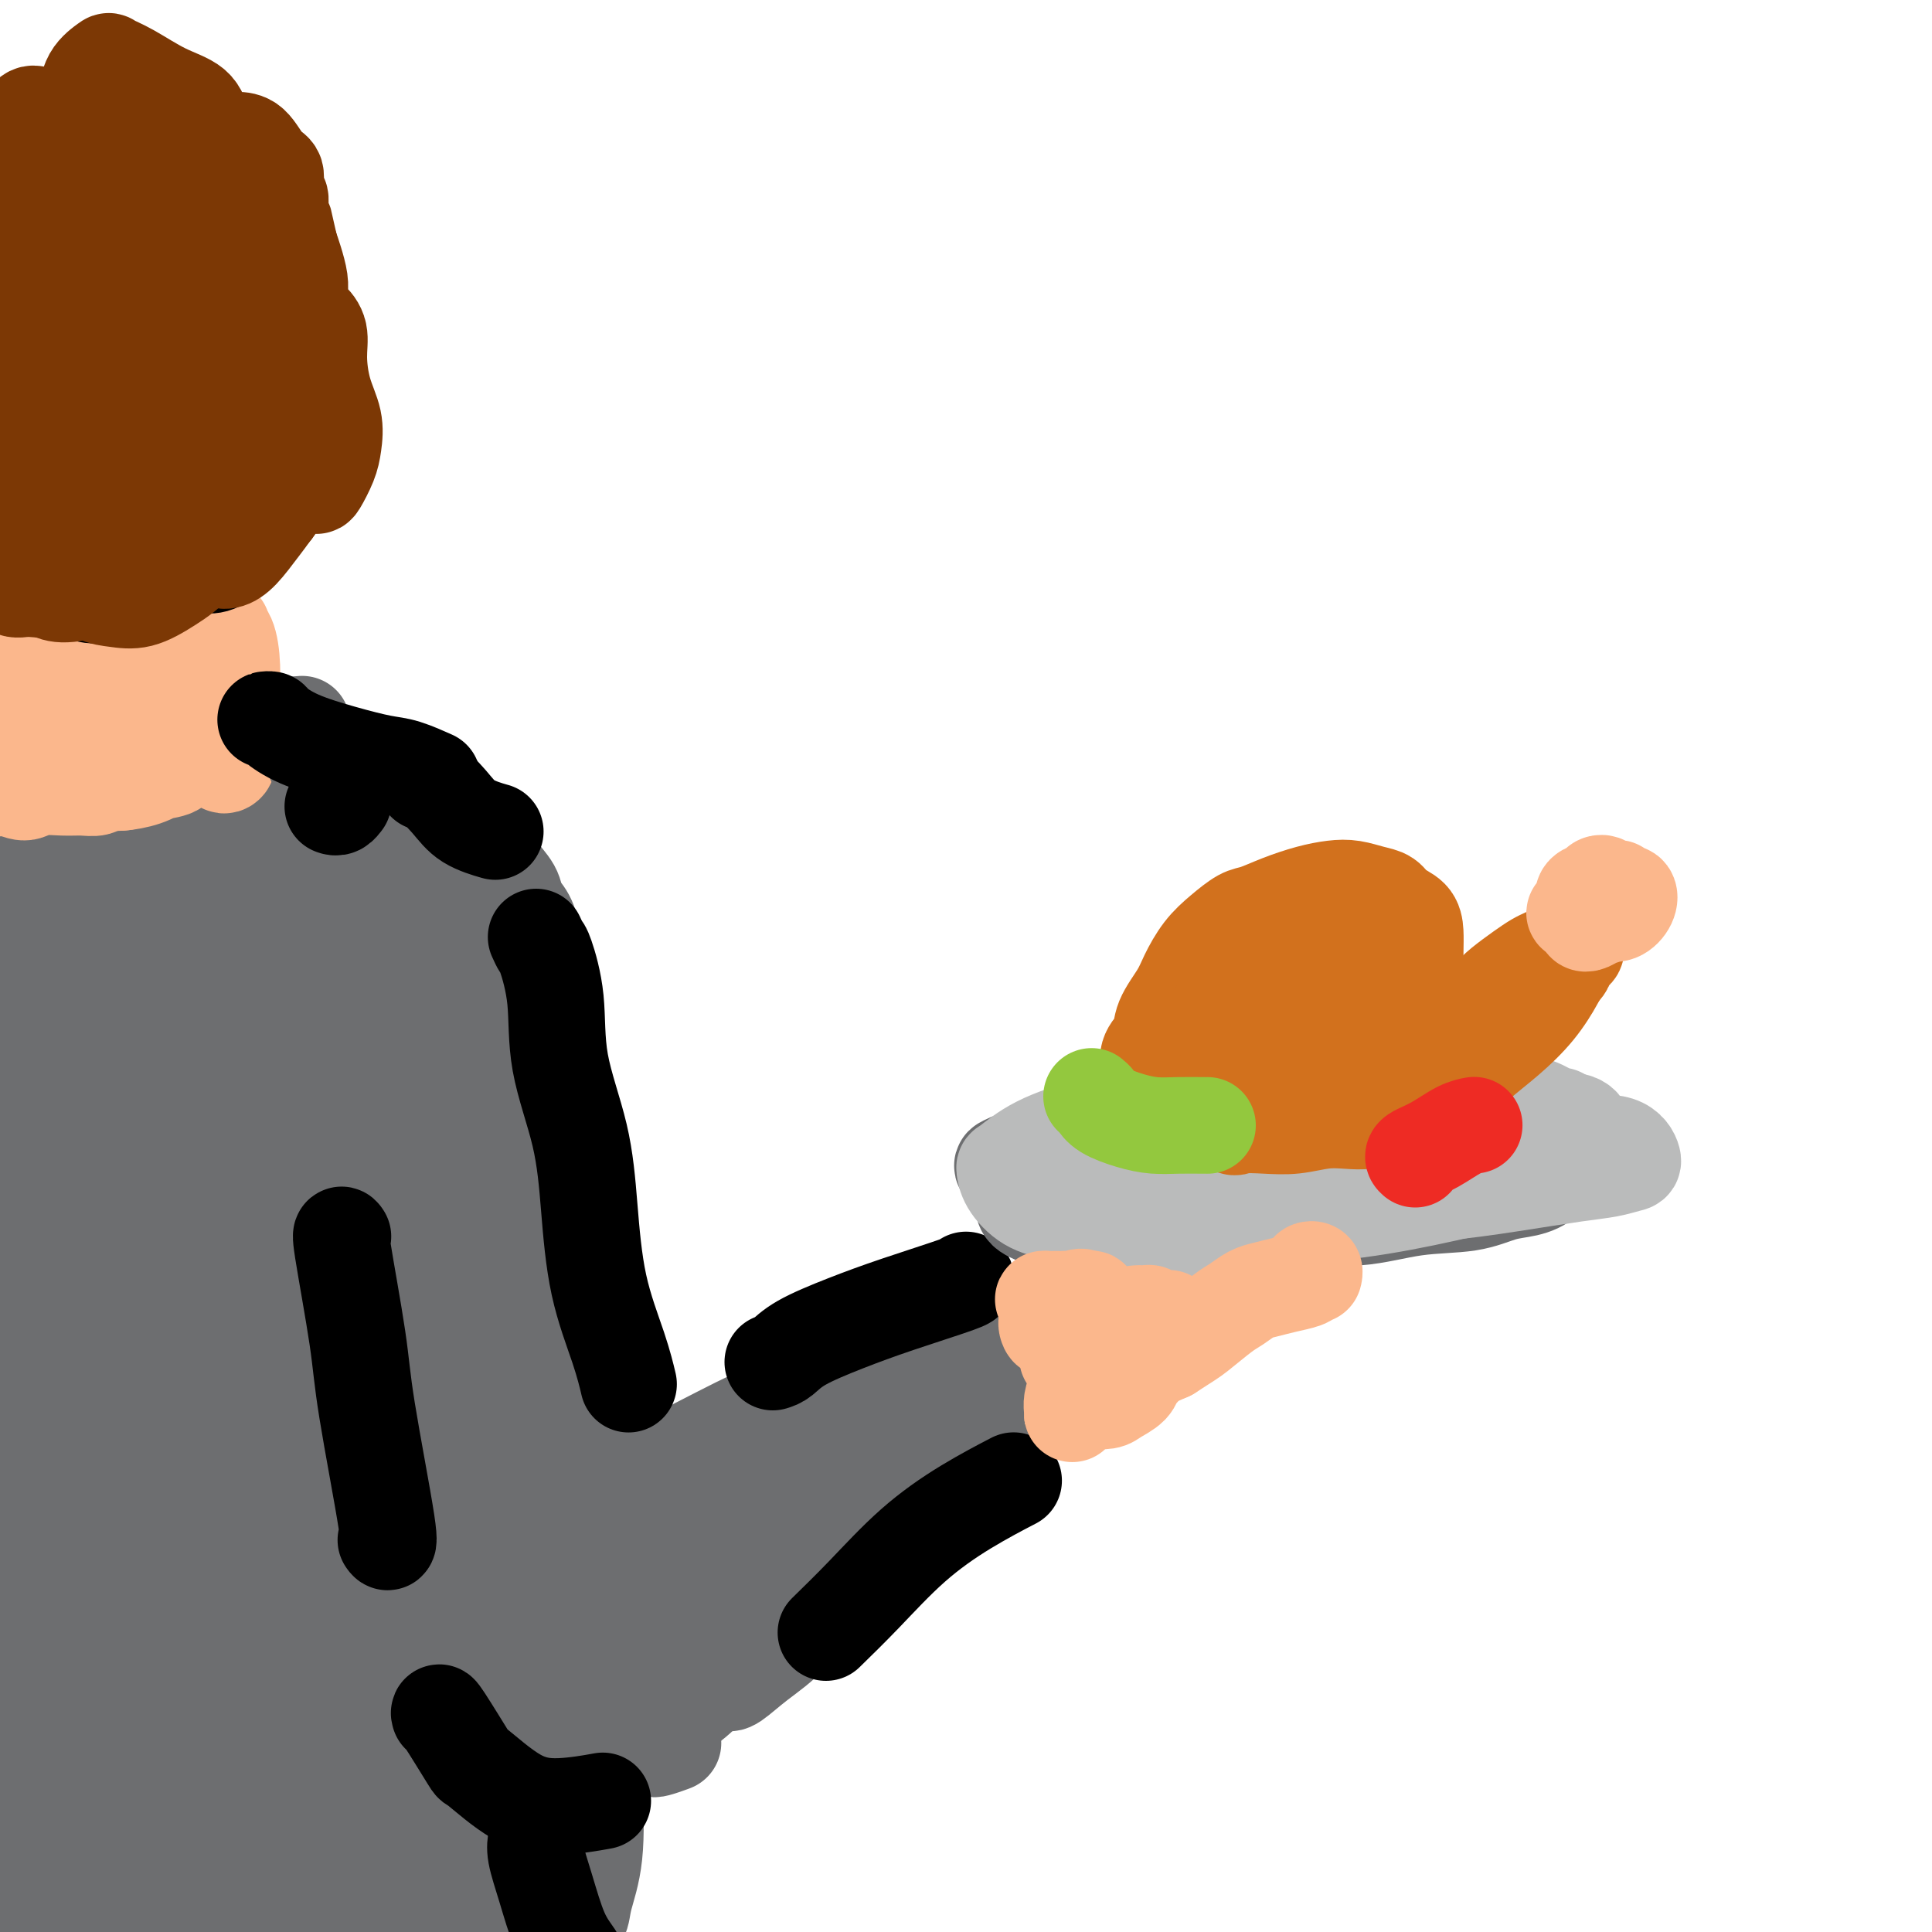 <svg viewBox='0 0 400 400' version='1.1' xmlns='http://www.w3.org/2000/svg' xmlns:xlink='http://www.w3.org/1999/xlink'><g fill='none' stroke='#000000' stroke-width='20' stroke-linecap='round' stroke-linejoin='round'><path d='M8,158c-0.349,-0.429 -0.697,-0.857 -1,-1c-0.303,-0.143 -0.560,0.000 1,0c1.560,-0.000 4.938,-0.144 8,0c3.062,0.144 5.809,0.574 9,1c3.191,0.426 6.825,0.846 10,1c3.175,0.154 5.889,0.041 9,0c3.111,-0.041 6.617,-0.009 9,0c2.383,0.009 3.641,-0.005 5,0c1.359,0.005 2.817,0.028 3,0c0.183,-0.028 -0.910,-0.107 -2,0c-1.090,0.107 -2.178,0.400 -4,1c-1.822,0.600 -4.380,1.506 -7,2c-2.620,0.494 -5.302,0.577 -8,1c-2.698,0.423 -5.410,1.186 -8,2c-2.590,0.814 -5.057,1.679 -7,2c-1.943,0.321 -3.360,0.097 -5,0c-1.640,-0.097 -3.501,-0.068 -5,0c-1.499,0.068 -2.636,0.173 -4,0c-1.364,-0.173 -2.954,-0.625 -4,-1c-1.046,-0.375 -1.549,-0.674 -2,-1c-0.451,-0.326 -0.850,-0.678 -1,-1c-0.150,-0.322 -0.050,-0.612 0,-1c0.050,-0.388 0.052,-0.874 0,-1c-0.052,-0.126 -0.158,0.107 0,0c0.158,-0.107 0.579,-0.553 1,-1'/><path d='M5,161c0.083,-0.833 1.292,-0.417 2,0c0.708,0.417 0.917,0.833 1,1c0.083,0.167 0.042,0.083 0,0'/></g>
<g fill='none' stroke='#6D6E70' stroke-width='20' stroke-linecap='round' stroke-linejoin='round'><path d='M10,160c-0.204,-0.788 -0.408,-1.576 0,-2c0.408,-0.424 1.430,-0.483 3,0c1.570,0.483 3.690,1.510 6,2c2.310,0.490 4.810,0.445 7,0c2.190,-0.445 4.071,-1.289 6,-2c1.929,-0.711 3.907,-1.288 5,-2c1.093,-0.712 1.302,-1.560 1,-2c-0.302,-0.440 -1.115,-0.472 -3,0c-1.885,0.472 -4.844,1.449 -7,2c-2.156,0.551 -3.510,0.676 -6,1c-2.490,0.324 -6.117,0.846 -9,1c-2.883,0.154 -5.023,-0.060 -7,0c-1.977,0.060 -3.790,0.395 -6,1c-2.210,0.605 -4.816,1.481 -5,2c-0.184,0.519 2.055,0.682 4,1c1.945,0.318 3.598,0.793 6,1c2.402,0.207 5.553,0.147 9,0c3.447,-0.147 7.189,-0.379 11,-1c3.811,-0.621 7.690,-1.631 11,-2c3.310,-0.369 6.052,-0.099 8,0c1.948,0.099 3.103,0.026 3,0c-0.103,-0.026 -1.465,-0.006 -3,0c-1.535,0.006 -3.245,-0.002 -6,0c-2.755,0.002 -6.556,0.014 -10,0c-3.444,-0.014 -6.531,-0.053 -10,0c-3.469,0.053 -7.322,0.200 -11,0c-3.678,-0.200 -7.183,-0.746 -10,-1c-2.817,-0.254 -4.948,-0.215 -6,0c-1.052,0.215 -1.026,0.608 -1,1'/><path d='M-10,160c-8.691,-0.004 -1.919,-0.015 2,0c3.919,0.015 4.985,0.056 7,0c2.015,-0.056 4.981,-0.207 9,0c4.019,0.207 9.093,0.774 14,1c4.907,0.226 9.647,0.113 14,0c4.353,-0.113 8.317,-0.227 11,0c2.683,0.227 4.084,0.793 5,1c0.916,0.207 1.346,0.055 1,0c-0.346,-0.055 -1.470,-0.014 -3,0c-1.530,0.014 -3.467,-0.001 -6,0c-2.533,0.001 -5.662,0.017 -9,0c-3.338,-0.017 -6.886,-0.068 -11,0c-4.114,0.068 -8.793,0.253 -13,0c-4.207,-0.253 -7.943,-0.946 -11,-1c-3.057,-0.054 -5.436,0.529 -7,1c-1.564,0.471 -2.311,0.830 -2,1c0.311,0.170 1.682,0.150 4,0c2.318,-0.150 5.583,-0.430 9,-1c3.417,-0.570 6.988,-1.431 11,-2c4.012,-0.569 8.467,-0.847 13,-1c4.533,-0.153 9.143,-0.181 12,0c2.857,0.181 3.961,0.569 5,1c1.039,0.431 2.015,0.903 2,1c-0.015,0.097 -1.019,-0.180 -3,0c-1.981,0.180 -4.940,0.819 -8,1c-3.060,0.181 -6.222,-0.096 -10,0c-3.778,0.096 -8.171,0.564 -12,0c-3.829,-0.564 -7.094,-2.161 -10,-3c-2.906,-0.839 -5.453,-0.919 -8,-1'/><path d='M-4,158c-3.592,-0.626 -3.573,-0.191 -4,0c-0.427,0.191 -1.300,0.137 -1,0c0.300,-0.137 1.775,-0.358 4,0c2.225,0.358 5.202,1.294 9,2c3.798,0.706 8.417,1.181 13,2c4.583,0.819 9.129,1.982 14,2c4.871,0.018 10.068,-1.108 13,-2c2.932,-0.892 3.600,-1.548 4,-2c0.400,-0.452 0.533,-0.699 0,-1c-0.533,-0.301 -1.730,-0.657 -3,-1c-1.270,-0.343 -2.611,-0.673 -5,-1c-2.389,-0.327 -5.825,-0.652 -9,-1c-3.175,-0.348 -6.089,-0.719 -9,-1c-2.911,-0.281 -5.818,-0.472 -9,0c-3.182,0.472 -6.638,1.605 -9,2c-2.362,0.395 -3.631,0.050 -5,0c-1.369,-0.050 -2.838,0.194 -4,0c-1.162,-0.194 -2.015,-0.824 -2,-1c0.015,-0.176 0.899,0.104 2,0c1.101,-0.104 2.420,-0.592 5,-1c2.580,-0.408 6.423,-0.736 10,-1c3.577,-0.264 6.888,-0.463 12,-1c5.112,-0.537 12.024,-1.413 17,-2c4.976,-0.587 8.016,-0.887 11,-1c2.984,-0.113 5.912,-0.039 8,0c2.088,0.039 3.336,0.044 4,0c0.664,-0.044 0.745,-0.135 0,0c-0.745,0.135 -2.316,0.498 -4,1c-1.684,0.502 -3.481,1.143 -6,2c-2.519,0.857 -5.759,1.928 -9,3'/><path d='M43,156c-4.627,1.470 -6.693,2.144 -10,3c-3.307,0.856 -7.853,1.893 -12,3c-4.147,1.107 -7.894,2.282 -11,3c-3.106,0.718 -5.572,0.977 -8,1c-2.428,0.023 -4.817,-0.191 -6,0c-1.183,0.191 -1.160,0.788 -1,1c0.160,0.212 0.458,0.041 2,0c1.542,-0.041 4.328,0.049 7,0c2.672,-0.049 5.228,-0.238 9,-1c3.772,-0.762 8.758,-2.096 13,-3c4.242,-0.904 7.738,-1.378 11,-2c3.262,-0.622 6.289,-1.393 9,-2c2.711,-0.607 5.106,-1.050 7,-1c1.894,0.050 3.287,0.594 4,1c0.713,0.406 0.747,0.675 1,1c0.253,0.325 0.726,0.705 0,1c-0.726,0.295 -2.651,0.506 -5,1c-2.349,0.494 -5.123,1.271 -8,2c-2.877,0.729 -5.858,1.411 -9,2c-3.142,0.589 -6.445,1.087 -9,2c-2.555,0.913 -4.363,2.243 -6,3c-1.637,0.757 -3.105,0.943 -4,1c-0.895,0.057 -1.217,-0.013 -1,0c0.217,0.013 0.975,0.109 2,0c1.025,-0.109 2.319,-0.424 4,0c1.681,0.424 3.750,1.588 6,2c2.250,0.412 4.683,0.072 7,0c2.317,-0.072 4.519,0.122 6,0c1.481,-0.122 2.240,-0.561 3,-1'/><path d='M44,173c4.305,-0.063 1.566,-0.721 0,-1c-1.566,-0.279 -1.961,-0.180 -4,0c-2.039,0.180 -5.724,0.441 -9,1c-3.276,0.559 -6.145,1.415 -9,2c-2.855,0.585 -5.698,0.898 -8,1c-2.302,0.102 -4.064,-0.007 -5,0c-0.936,0.007 -1.047,0.129 -1,0c0.047,-0.129 0.251,-0.508 1,-1c0.749,-0.492 2.044,-1.096 4,-2c1.956,-0.904 4.574,-2.106 7,-3c2.426,-0.894 4.660,-1.480 8,-3c3.340,-1.520 7.786,-3.976 11,-5c3.214,-1.024 5.197,-0.618 7,-1c1.803,-0.382 3.428,-1.552 5,-2c1.572,-0.448 3.092,-0.174 4,0c0.908,0.174 1.204,0.249 2,0c0.796,-0.249 2.093,-0.823 3,-1c0.907,-0.177 1.423,0.044 2,0c0.577,-0.044 1.215,-0.353 2,0c0.785,0.353 1.716,1.366 2,2c0.284,0.634 -0.079,0.888 0,1c0.079,0.112 0.599,0.082 1,0c0.401,-0.082 0.684,-0.215 1,0c0.316,0.215 0.666,0.779 1,1c0.334,0.221 0.653,0.101 1,0c0.347,-0.101 0.722,-0.182 1,0c0.278,0.182 0.460,0.626 1,1c0.540,0.374 1.440,0.678 2,1c0.560,0.322 0.780,0.661 1,1'/><path d='M75,165c2.314,1.245 2.600,0.858 3,1c0.400,0.142 0.913,0.811 2,1c1.087,0.189 2.748,-0.104 4,0c1.252,0.104 2.093,0.606 3,1c0.907,0.394 1.879,0.682 3,1c1.121,0.318 2.393,0.666 3,1c0.607,0.334 0.551,0.655 1,1c0.449,0.345 1.403,0.713 2,1c0.597,0.287 0.836,0.492 1,1c0.164,0.508 0.252,1.318 1,2c0.748,0.682 2.154,1.234 3,2c0.846,0.766 1.131,1.744 2,3c0.869,1.256 2.324,2.791 3,4c0.676,1.209 0.575,2.093 1,3c0.425,0.907 1.375,1.837 2,3c0.625,1.163 0.923,2.558 1,3c0.077,0.442 -0.067,-0.068 0,0c0.067,0.068 0.346,0.715 0,1c-0.346,0.285 -1.317,0.210 -2,0c-0.683,-0.210 -1.077,-0.553 -2,-1c-0.923,-0.447 -2.375,-0.999 -4,-2c-1.625,-1.001 -3.423,-2.452 -5,-4c-1.577,-1.548 -2.933,-3.192 -5,-5c-2.067,-1.808 -4.845,-3.781 -7,-5c-2.155,-1.219 -3.688,-1.684 -5,-2c-1.312,-0.316 -2.405,-0.481 -3,-1c-0.595,-0.519 -0.693,-1.390 -1,-2c-0.307,-0.610 -0.825,-0.957 -1,-2c-0.175,-1.043 -0.009,-2.781 0,-4c0.009,-1.219 -0.140,-1.920 0,-2c0.140,-0.080 0.570,0.460 1,1'/><path d='M76,165c0.338,-0.607 1.683,2.376 3,4c1.317,1.624 2.606,1.888 4,3c1.394,1.112 2.893,3.071 5,5c2.107,1.929 4.824,3.828 7,6c2.176,2.172 3.813,4.619 5,7c1.187,2.381 1.926,4.697 3,7c1.074,2.303 2.484,4.592 4,7c1.516,2.408 3.139,4.933 4,7c0.861,2.067 0.960,3.675 1,5c0.040,1.325 0.023,2.368 0,3c-0.023,0.632 -0.050,0.852 0,1c0.050,0.148 0.177,0.222 0,-1c-0.177,-1.222 -0.659,-3.741 -1,-6c-0.341,-2.259 -0.540,-4.257 -1,-6c-0.460,-1.743 -1.180,-3.229 -2,-5c-0.820,-1.771 -1.740,-3.825 -2,-4c-0.260,-0.175 0.140,1.529 1,4c0.860,2.471 2.181,5.707 3,9c0.819,3.293 1.137,6.641 2,11c0.863,4.359 2.270,9.729 3,14c0.730,4.271 0.783,7.443 1,10c0.217,2.557 0.597,4.500 1,6c0.403,1.500 0.830,2.558 1,3c0.170,0.442 0.084,0.266 0,0c-0.084,-0.266 -0.166,-0.624 0,-2c0.166,-1.376 0.580,-3.769 1,-6c0.420,-2.231 0.844,-4.299 1,-6c0.156,-1.701 0.042,-3.035 0,-4c-0.042,-0.965 -0.012,-1.561 0,-1c0.012,0.561 0.006,2.281 0,4'/><path d='M120,240c-0.440,1.985 -1.541,5.446 -2,10c-0.459,4.554 -0.277,10.201 0,15c0.277,4.799 0.648,8.751 1,12c0.352,3.249 0.683,5.796 1,7c0.317,1.204 0.618,1.067 1,1c0.382,-0.067 0.846,-0.062 1,-1c0.154,-0.938 0.000,-2.817 0,-5c-0.000,-2.183 0.154,-4.670 0,-7c-0.154,-2.330 -0.617,-4.504 -1,-6c-0.383,-1.496 -0.687,-2.315 -1,-2c-0.313,0.315 -0.634,1.764 -1,5c-0.366,3.236 -0.777,8.257 -1,13c-0.223,4.743 -0.257,9.206 0,13c0.257,3.794 0.804,6.918 1,9c0.196,2.082 0.040,3.122 0,4c-0.040,0.878 0.034,1.593 0,2c-0.034,0.407 -0.177,0.507 0,1c0.177,0.493 0.675,1.380 1,3c0.325,1.620 0.477,3.974 1,6c0.523,2.026 1.416,3.725 2,5c0.584,1.275 0.861,2.128 1,2c0.139,-0.128 0.142,-1.236 0,-2c-0.142,-0.764 -0.430,-1.184 -1,-2c-0.570,-0.816 -1.423,-2.027 -2,-3c-0.577,-0.973 -0.879,-1.706 -1,-2c-0.121,-0.294 -0.060,-0.147 0,0'/><path d='M120,318c-0.675,-1.415 -0.861,-1.451 -1,-1c-0.139,0.451 -0.230,1.391 0,2c0.230,0.609 0.780,0.888 1,1c0.220,0.112 0.110,0.056 0,0'/><path d='M123,304c0.024,-0.487 0.048,-0.974 0,-1c-0.048,-0.026 -0.168,0.408 0,1c0.168,0.592 0.625,1.343 1,4c0.375,2.657 0.669,7.221 1,9c0.331,1.779 0.697,0.775 1,5c0.303,4.225 0.541,13.681 1,20c0.459,6.319 1.139,9.501 1,12c-0.139,2.499 -1.098,4.316 -2,6c-0.902,1.684 -1.747,3.235 -2,4c-0.253,0.765 0.086,0.742 0,0c-0.086,-0.742 -0.598,-2.205 -1,-4c-0.402,-1.795 -0.696,-3.921 -1,-6c-0.304,-2.079 -0.618,-4.111 -1,-7c-0.382,-2.889 -0.831,-6.637 -1,-9c-0.169,-2.363 -0.056,-3.343 0,-4c0.056,-0.657 0.057,-0.991 0,-1c-0.057,-0.009 -0.171,0.308 0,1c0.171,0.692 0.627,1.759 1,5c0.373,3.241 0.662,8.654 1,14c0.338,5.346 0.724,10.624 1,16c0.276,5.376 0.442,10.851 0,15c-0.442,4.149 -1.490,6.972 -2,9c-0.510,2.028 -0.480,3.259 -1,4c-0.520,0.741 -1.589,0.991 -2,0c-0.411,-0.991 -0.162,-3.222 0,-6c0.162,-2.778 0.239,-6.103 0,-10c-0.239,-3.897 -0.793,-8.368 -1,-12c-0.207,-3.632 -0.066,-6.427 0,-8c0.066,-1.573 0.056,-1.923 0,-1c-0.056,0.923 -0.159,3.121 0,6c0.159,2.879 0.579,6.440 1,10'/><path d='M118,376c0.357,4.132 0.751,6.962 1,11c0.249,4.038 0.354,9.284 0,14c-0.354,4.716 -1.167,8.902 -2,12c-0.833,3.098 -1.687,5.109 -2,5c-0.313,-0.109 -0.084,-2.337 0,-5c0.084,-2.663 0.024,-5.761 0,-7c-0.024,-1.239 -0.012,-0.620 0,0'/><path d='M69,232c0.032,0.188 0.065,0.377 0,1c-0.065,0.623 -0.227,1.681 0,3c0.227,1.319 0.844,2.900 2,6c1.156,3.100 2.850,7.719 4,11c1.150,3.281 1.757,5.223 2,6c0.243,0.777 0.121,0.388 0,0'/><path d='M76,204c-0.343,-0.247 -0.686,-0.493 -1,-1c-0.314,-0.507 -0.598,-1.274 -1,-1c-0.402,0.274 -0.922,1.590 -1,4c-0.078,2.410 0.285,5.914 1,11c0.715,5.086 1.783,11.754 3,19c1.217,7.246 2.582,15.068 4,22c1.418,6.932 2.888,12.972 4,18c1.112,5.028 1.865,9.043 3,12c1.135,2.957 2.650,4.855 3,5c0.350,0.145 -0.466,-1.463 -1,-4c-0.534,-2.537 -0.788,-6.003 -1,-10c-0.212,-3.997 -0.383,-8.526 -1,-13c-0.617,-4.474 -1.678,-8.894 -3,-14c-1.322,-5.106 -2.903,-10.898 -4,-16c-1.097,-5.102 -1.710,-9.514 -2,-13c-0.290,-3.486 -0.259,-6.047 0,-8c0.259,-1.953 0.745,-3.300 1,-4c0.255,-0.700 0.279,-0.753 1,1c0.721,1.753 2.140,5.313 3,10c0.860,4.687 1.160,10.500 2,17c0.840,6.500 2.220,13.686 4,20c1.780,6.314 3.962,11.757 5,17c1.038,5.243 0.933,10.287 2,14c1.067,3.713 3.306,6.095 4,7c0.694,0.905 -0.159,0.332 0,1c0.159,0.668 1.328,2.576 2,3c0.672,0.424 0.846,-0.637 1,-3c0.154,-2.363 0.287,-6.027 0,-10c-0.287,-3.973 -0.994,-8.256 -2,-13c-1.006,-4.744 -2.311,-9.948 -4,-16c-1.689,-6.052 -3.762,-12.952 -5,-18c-1.238,-5.048 -1.641,-8.244 -2,-10c-0.359,-1.756 -0.674,-2.073 -1,-3c-0.326,-0.927 -0.663,-2.463 -1,-4'/><path d='M89,224c-1.972,-8.180 -0.401,-3.132 0,-1c0.401,2.132 -0.367,1.346 0,4c0.367,2.654 1.868,8.749 3,15c1.132,6.251 1.894,12.660 3,21c1.106,8.340 2.555,18.612 4,27c1.445,8.388 2.886,14.891 4,19c1.114,4.109 1.900,5.824 3,7c1.100,1.176 2.514,1.811 3,2c0.486,0.189 0.043,-0.070 0,-2c-0.043,-1.930 0.314,-5.531 0,-9c-0.314,-3.469 -1.299,-6.804 -2,-11c-0.701,-4.196 -1.119,-9.251 -2,-14c-0.881,-4.749 -2.225,-9.190 -3,-12c-0.775,-2.810 -0.980,-3.988 -1,-2c-0.020,1.988 0.144,7.141 1,13c0.856,5.859 2.405,12.424 4,19c1.595,6.576 3.236,13.163 4,16c0.764,2.837 0.649,1.924 1,4c0.351,2.076 1.166,7.142 2,10c0.834,2.858 1.688,3.506 2,4c0.312,0.494 0.083,0.832 0,0c-0.083,-0.832 -0.021,-2.833 0,-5c0.021,-2.167 -0.001,-4.499 0,-7c0.001,-2.501 0.023,-5.172 0,-7c-0.023,-1.828 -0.093,-2.812 0,-3c0.093,-0.188 0.347,0.420 1,3c0.653,2.580 1.704,7.132 3,12c1.296,4.868 2.837,10.051 4,14c1.163,3.949 1.947,6.663 3,8c1.053,1.337 2.375,1.296 3,2c0.625,0.704 0.553,2.151 1,3c0.447,0.849 1.413,1.100 2,2c0.587,0.900 0.793,2.450 1,4'/><path d='M133,360c1.583,2.214 2.042,2.250 3,2c0.958,-0.250 2.417,-0.786 3,-1c0.583,-0.214 0.292,-0.107 0,0'/><path d='M175,318c-0.484,0.274 -0.969,0.548 -2,2c-1.031,1.452 -2.610,4.080 -4,6c-1.390,1.920 -2.593,3.130 -4,5c-1.407,1.870 -3.019,4.399 -5,7c-1.981,2.601 -4.331,5.274 -6,7c-1.669,1.726 -2.658,2.506 -3,3c-0.342,0.494 -0.037,0.701 1,0c1.037,-0.701 2.807,-2.311 5,-4c2.193,-1.689 4.810,-3.458 7,-6c2.190,-2.542 3.951,-5.856 7,-9c3.049,-3.144 7.384,-6.117 11,-9c3.616,-2.883 6.513,-5.677 9,-8c2.487,-2.323 4.562,-4.174 6,-5c1.438,-0.826 2.237,-0.626 2,0c-0.237,0.626 -1.510,1.680 -4,4c-2.490,2.320 -6.198,5.908 -10,9c-3.802,3.092 -7.698,5.689 -12,9c-4.302,3.311 -9.011,7.338 -14,11c-4.989,3.662 -10.260,6.960 -13,9c-2.740,2.040 -2.949,2.821 -3,3c-0.051,0.179 0.058,-0.244 1,-1c0.942,-0.756 2.719,-1.847 5,-4c2.281,-2.153 5.066,-5.370 8,-8c2.934,-2.630 6.017,-4.674 10,-8c3.983,-3.326 8.866,-7.933 13,-12c4.134,-4.067 7.521,-7.595 11,-10c3.479,-2.405 7.052,-3.686 7,-3c-0.052,0.686 -3.729,3.339 -7,6c-3.271,2.661 -6.135,5.331 -9,8'/><path d='M182,320c-4.563,3.643 -7.970,5.752 -12,9c-4.030,3.248 -8.683,7.636 -13,11c-4.317,3.364 -8.298,5.706 -11,8c-2.702,2.294 -4.125,4.540 -4,5c0.125,0.460 1.798,-0.868 4,-3c2.202,-2.132 4.935,-5.069 8,-8c3.065,-2.931 6.464,-5.857 10,-9c3.536,-3.143 7.211,-6.502 11,-10c3.789,-3.498 7.693,-7.133 11,-10c3.307,-2.867 6.016,-4.965 8,-6c1.984,-1.035 3.244,-1.006 4,-1c0.756,0.006 1.009,-0.011 1,0c-0.009,0.011 -0.279,0.052 -1,0c-0.721,-0.052 -1.894,-0.195 -3,0c-1.106,0.195 -2.144,0.729 -4,2c-1.856,1.271 -4.531,3.280 -7,5c-2.469,1.720 -4.733,3.151 -8,5c-3.267,1.849 -7.535,4.115 -12,6c-4.465,1.885 -9.125,3.389 -13,5c-3.875,1.611 -6.965,3.329 -10,5c-3.035,1.671 -6.017,3.295 -8,4c-1.983,0.705 -2.969,0.492 -3,0c-0.031,-0.492 0.893,-1.262 3,-3c2.107,-1.738 5.396,-4.444 9,-7c3.604,-2.556 7.523,-4.961 12,-8c4.477,-3.039 9.512,-6.712 15,-10c5.488,-3.288 11.430,-6.191 17,-9c5.570,-2.809 10.769,-5.526 14,-7c3.231,-1.474 4.495,-1.707 5,-2c0.505,-0.293 0.253,-0.647 0,-1'/><path d='M205,291c4.844,-2.333 -1.048,1.334 -6,4c-4.952,2.666 -8.966,4.332 -13,6c-4.034,1.668 -8.090,3.337 -13,5c-4.910,1.663 -10.674,3.320 -16,5c-5.326,1.680 -10.213,3.382 -15,5c-4.787,1.618 -9.474,3.153 -12,4c-2.526,0.847 -2.890,1.007 -3,1c-0.110,-0.007 0.033,-0.181 1,-1c0.967,-0.819 2.757,-2.283 6,-4c3.243,-1.717 7.938,-3.685 13,-6c5.062,-2.315 10.492,-4.976 16,-7c5.508,-2.024 11.094,-3.412 16,-5c4.906,-1.588 9.131,-3.375 11,-4c1.869,-0.625 1.382,-0.089 1,0c-0.382,0.089 -0.660,-0.269 -3,1c-2.340,1.269 -6.741,4.166 -11,6c-4.259,1.834 -8.377,2.607 -13,4c-4.623,1.393 -9.752,3.406 -15,5c-5.248,1.594 -10.616,2.768 -15,4c-4.384,1.232 -7.782,2.523 -10,3c-2.218,0.477 -3.254,0.139 -4,0c-0.746,-0.139 -1.202,-0.081 0,-1c1.202,-0.919 4.062,-2.816 7,-5c2.938,-2.184 5.953,-4.654 10,-7c4.047,-2.346 9.127,-4.568 14,-7c4.873,-2.432 9.541,-5.074 14,-7c4.459,-1.926 8.711,-3.135 12,-4c3.289,-0.865 5.616,-1.387 6,-1c0.384,0.387 -1.176,1.682 -4,3c-2.824,1.318 -6.912,2.659 -11,4'/><path d='M168,292c-4.112,1.961 -6.891,3.363 -11,5c-4.109,1.637 -9.546,3.507 -14,5c-4.454,1.493 -7.924,2.608 -10,3c-2.076,0.392 -2.759,0.062 -3,0c-0.241,-0.062 -0.042,0.143 1,0c1.042,-0.143 2.927,-0.633 6,-2c3.073,-1.367 7.335,-3.610 12,-6c4.665,-2.390 9.734,-4.927 16,-7c6.266,-2.073 13.729,-3.683 19,-5c5.271,-1.317 8.351,-2.342 11,-3c2.649,-0.658 4.867,-0.949 6,-1c1.133,-0.051 1.182,0.136 1,0c-0.182,-0.136 -0.594,-0.597 -2,0c-1.406,0.597 -3.806,2.252 -7,4c-3.194,1.748 -7.182,3.587 -10,5c-2.818,1.413 -4.466,2.398 -6,3c-1.534,0.602 -2.956,0.820 -3,1c-0.044,0.180 1.288,0.321 3,0c1.712,-0.321 3.802,-1.106 6,-2c2.198,-0.894 4.502,-1.898 7,-3c2.498,-1.102 5.189,-2.304 7,-3c1.811,-0.696 2.742,-0.888 3,0c0.258,0.888 -0.157,2.856 -2,5c-1.843,2.144 -5.113,4.466 -8,7c-2.887,2.534 -5.390,5.282 -9,8c-3.610,2.718 -8.326,5.408 -12,8c-3.674,2.592 -6.304,5.087 -9,7c-2.696,1.913 -5.457,3.246 -7,4c-1.543,0.754 -1.870,0.930 -2,1c-0.130,0.070 -0.065,0.035 0,0'/><path d='M111,360c-1.448,1.294 -2.896,2.588 -5,6c-2.104,3.412 -4.864,8.941 -6,11c-1.136,2.059 -0.649,0.649 -1,3c-0.351,2.351 -1.541,8.463 -2,11c-0.459,2.537 -0.187,1.500 0,1c0.187,-0.500 0.291,-0.463 1,-1c0.709,-0.537 2.025,-1.650 3,-5c0.975,-3.350 1.609,-8.939 2,-11c0.391,-2.061 0.539,-0.593 1,-2c0.461,-1.407 1.233,-5.688 2,-10c0.767,-4.312 1.527,-8.656 2,-14c0.473,-5.344 0.660,-11.687 1,-18c0.340,-6.313 0.834,-12.595 1,-17c0.166,-4.405 0.005,-6.931 0,-8c-0.005,-1.069 0.147,-0.681 0,1c-0.147,1.681 -0.592,4.653 -1,10c-0.408,5.347 -0.777,13.067 -1,20c-0.223,6.933 -0.300,13.079 0,21c0.300,7.921 0.976,17.618 1,24c0.024,6.382 -0.603,9.451 -1,11c-0.397,1.549 -0.564,1.580 -1,1c-0.436,-0.580 -1.140,-1.770 -1,-6c0.140,-4.230 1.123,-11.499 2,-18c0.877,-6.501 1.648,-12.232 2,-19c0.352,-6.768 0.287,-14.572 0,-23c-0.287,-8.428 -0.794,-17.479 -1,-25c-0.206,-7.521 -0.112,-13.511 0,-18c0.112,-4.489 0.241,-7.477 0,-9c-0.241,-1.523 -0.851,-1.581 -2,1c-1.149,2.581 -2.835,7.802 -4,15c-1.165,7.198 -1.807,16.373 -2,27c-0.193,10.627 0.063,22.707 0,34c-0.063,11.293 -0.447,21.798 -1,28c-0.553,6.202 -1.277,8.101 -2,10'/><path d='M98,391c-1.046,15.452 -1.160,4.582 -1,0c0.160,-4.582 0.595,-2.878 1,-6c0.405,-3.122 0.781,-11.072 1,-19c0.219,-7.928 0.282,-15.834 0,-24c-0.282,-8.166 -0.909,-16.592 -1,-27c-0.091,-10.408 0.352,-22.797 1,-33c0.648,-10.203 1.500,-18.219 2,-25c0.500,-6.781 0.650,-12.326 0,-16c-0.650,-3.674 -2.098,-5.476 -3,-4c-0.902,1.476 -1.259,6.230 -2,13c-0.741,6.770 -1.866,15.557 -3,27c-1.134,11.443 -2.276,25.543 -3,41c-0.724,15.457 -1.031,32.271 -1,46c0.031,13.729 0.400,24.371 0,30c-0.400,5.629 -1.570,6.243 -2,7c-0.430,0.757 -0.120,1.656 0,-1c0.120,-2.656 0.049,-8.866 0,-17c-0.049,-8.134 -0.077,-18.193 0,-29c0.077,-10.807 0.260,-22.363 1,-35c0.740,-12.637 2.039,-26.355 3,-39c0.961,-12.645 1.585,-24.216 2,-33c0.415,-8.784 0.621,-14.781 1,-19c0.379,-4.219 0.929,-6.661 1,-6c0.071,0.661 -0.339,4.426 -1,12c-0.661,7.574 -1.574,18.957 -3,31c-1.426,12.043 -3.364,24.746 -5,39c-1.636,14.254 -2.969,30.060 -4,43c-1.031,12.940 -1.761,23.015 -3,29c-1.239,5.985 -2.987,7.881 -4,9c-1.013,1.119 -1.289,1.463 -2,-1c-0.711,-2.463 -1.855,-7.731 -3,-13'/><path d='M70,371c-1.668,-5.967 -3.336,-13.884 -5,-24c-1.664,-10.116 -3.322,-22.432 -4,-37c-0.678,-14.568 -0.376,-31.390 0,-45c0.376,-13.610 0.825,-24.008 1,-33c0.175,-8.992 0.074,-16.578 0,-20c-0.074,-3.422 -0.123,-2.680 0,2c0.123,4.680 0.417,13.297 0,25c-0.417,11.703 -1.545,26.492 -2,42c-0.455,15.508 -0.237,31.737 0,47c0.237,15.263 0.492,29.562 0,41c-0.492,11.438 -1.732,20.016 -3,25c-1.268,4.984 -2.563,6.374 -3,6c-0.437,-0.374 -0.015,-2.513 -1,-8c-0.985,-5.487 -3.378,-14.323 -5,-25c-1.622,-10.677 -2.474,-23.196 -3,-38c-0.526,-14.804 -0.727,-31.893 -1,-47c-0.273,-15.107 -0.619,-28.233 0,-39c0.619,-10.767 2.201,-19.176 3,-24c0.799,-4.824 0.813,-6.064 1,-4c0.187,2.064 0.548,7.431 0,17c-0.548,9.569 -2.003,23.341 -3,40c-0.997,16.659 -1.534,36.205 -1,55c0.534,18.795 2.139,36.838 3,50c0.861,13.162 0.978,21.441 1,26c0.022,4.559 -0.051,5.397 0,5c0.051,-0.397 0.227,-2.028 0,-8c-0.227,-5.972 -0.856,-16.285 -1,-28c-0.144,-11.715 0.199,-24.831 1,-41c0.801,-16.169 2.062,-35.392 4,-51c1.938,-15.608 4.554,-27.602 7,-34c2.446,-6.398 4.723,-7.199 7,-8'/><path d='M66,238c2.056,0.432 3.697,5.513 5,14c1.303,8.487 2.270,20.380 3,34c0.730,13.620 1.224,28.967 2,43c0.776,14.033 1.832,26.754 2,36c0.168,9.246 -0.554,15.019 -1,18c-0.446,2.981 -0.617,3.172 -1,1c-0.383,-2.172 -0.978,-6.705 -1,-14c-0.022,-7.295 0.530,-17.350 0,-28c-0.530,-10.650 -2.142,-21.895 -3,-35c-0.858,-13.105 -0.962,-28.070 -1,-40c-0.038,-11.930 -0.009,-20.826 0,-26c0.009,-5.174 -0.002,-6.626 0,-2c0.002,4.626 0.015,15.330 0,28c-0.015,12.670 -0.059,27.306 0,43c0.059,15.694 0.220,32.448 1,47c0.780,14.552 2.177,26.903 2,35c-0.177,8.097 -1.928,11.939 -3,14c-1.072,2.061 -1.464,2.340 -3,-2c-1.536,-4.340 -4.214,-13.299 -6,-24c-1.786,-10.701 -2.678,-23.145 -4,-37c-1.322,-13.855 -3.074,-29.120 -5,-42c-1.926,-12.880 -4.025,-23.376 -5,-28c-0.975,-4.624 -0.824,-3.375 0,4c0.824,7.375 2.322,20.876 4,37c1.678,16.124 3.535,34.872 6,52c2.465,17.128 5.536,32.636 8,43c2.464,10.364 4.320,15.584 5,18c0.680,2.416 0.182,2.029 0,-2c-0.182,-4.029 -0.049,-11.700 -1,-21c-0.951,-9.300 -2.986,-20.229 -5,-33c-2.014,-12.771 -4.007,-27.386 -6,-42'/><path d='M59,329c-2.324,-23.241 -2.134,-32.345 -2,-42c0.134,-9.655 0.210,-19.862 1,-25c0.790,-5.138 2.293,-5.205 3,-1c0.707,4.205 0.619,12.684 1,24c0.381,11.316 1.232,25.470 2,39c0.768,13.530 1.452,26.436 1,36c-0.452,9.564 -2.039,15.786 -3,19c-0.961,3.214 -1.297,3.421 -2,1c-0.703,-2.421 -1.773,-7.470 -3,-15c-1.227,-7.530 -2.610,-17.540 -4,-30c-1.390,-12.460 -2.787,-27.370 -4,-42c-1.213,-14.630 -2.241,-28.980 -3,-39c-0.759,-10.020 -1.249,-15.709 -2,-18c-0.751,-2.291 -1.763,-1.185 -3,5c-1.237,6.185 -2.699,17.449 -4,30c-1.301,12.551 -2.441,26.388 -3,42c-0.559,15.612 -0.538,33.000 -1,47c-0.462,14.000 -1.405,24.611 -2,31c-0.595,6.389 -0.840,8.555 -1,9c-0.160,0.445 -0.236,-0.831 -1,-7c-0.764,-6.169 -2.218,-17.232 -3,-29c-0.782,-11.768 -0.892,-24.240 -1,-39c-0.108,-14.760 -0.214,-31.809 0,-46c0.214,-14.191 0.749,-25.526 1,-32c0.251,-6.474 0.219,-8.087 0,-6c-0.219,2.087 -0.624,7.875 -1,19c-0.376,11.125 -0.722,27.589 -1,45c-0.278,17.411 -0.487,35.770 0,53c0.487,17.230 1.670,33.331 2,43c0.330,9.669 -0.191,12.905 -1,13c-0.809,0.095 -1.904,-2.953 -3,-6'/><path d='M22,408c-1.915,-5.096 -5.203,-14.836 -8,-27c-2.797,-12.164 -5.103,-26.753 -7,-43c-1.897,-16.247 -3.384,-34.151 -4,-49c-0.616,-14.849 -0.361,-26.643 0,-34c0.361,-7.357 0.829,-10.275 1,-10c0.171,0.275 0.045,3.745 0,12c-0.045,8.255 -0.009,21.294 0,36c0.009,14.706 -0.008,31.078 0,46c0.008,14.922 0.042,28.394 0,39c-0.042,10.606 -0.159,18.347 -1,22c-0.841,3.653 -2.405,3.217 -4,0c-1.595,-3.217 -3.220,-9.217 -5,-19c-1.780,-9.783 -3.713,-23.351 -5,-39c-1.287,-15.649 -1.927,-33.381 -2,-46c-0.073,-12.619 0.420,-20.125 1,-23c0.580,-2.875 1.245,-1.118 2,5c0.755,6.118 1.599,16.597 3,28c1.401,11.403 3.360,23.731 5,36c1.640,12.269 2.961,24.478 4,33c1.039,8.522 1.796,13.358 2,16c0.204,2.642 -0.146,3.090 0,3c0.146,-0.090 0.787,-0.717 0,-5c-0.787,-4.283 -3.003,-12.220 -5,-22c-1.997,-9.780 -3.776,-21.403 -5,-34c-1.224,-12.597 -1.893,-26.168 -2,-32c-0.107,-5.832 0.346,-3.925 1,1c0.654,4.925 1.507,12.867 2,21c0.493,8.133 0.627,16.458 1,25c0.373,8.542 0.985,17.300 1,24c0.015,6.700 -0.567,11.343 -1,14c-0.433,2.657 -0.716,3.329 -1,4'/><path d='M-5,390c-0.689,1.996 -1.410,-2.013 -2,-8c-0.590,-5.987 -1.049,-13.950 -2,-25c-0.951,-11.050 -2.393,-25.185 -3,-41c-0.607,-15.815 -0.379,-33.310 0,-48c0.379,-14.690 0.911,-26.576 2,-37c1.089,-10.424 2.737,-19.387 4,-26c1.263,-6.613 2.143,-10.876 3,-12c0.857,-1.124 1.693,0.892 2,6c0.307,5.108 0.085,13.309 0,23c-0.085,9.691 -0.033,20.872 0,31c0.033,10.128 0.046,19.204 0,24c-0.046,4.796 -0.150,5.313 0,4c0.150,-1.313 0.556,-4.455 1,-9c0.444,-4.545 0.928,-10.494 1,-17c0.072,-6.506 -0.268,-13.570 -1,-22c-0.732,-8.430 -1.856,-18.228 -3,-27c-1.144,-8.772 -2.306,-16.519 -3,-21c-0.694,-4.481 -0.918,-5.694 -1,-5c-0.082,0.694 -0.023,3.297 0,9c0.023,5.703 0.010,14.505 0,24c-0.010,9.495 -0.016,19.681 0,28c0.016,8.319 0.053,14.770 0,18c-0.053,3.230 -0.196,3.240 0,3c0.196,-0.240 0.730,-0.729 1,-3c0.270,-2.271 0.275,-6.324 1,-11c0.725,-4.676 2.170,-9.974 3,-16c0.830,-6.026 1.046,-12.781 2,-21c0.954,-8.219 2.648,-17.904 4,-23c1.352,-5.096 2.364,-5.603 3,-4c0.636,1.603 0.896,5.315 1,12c0.104,6.685 0.052,16.342 0,26'/><path d='M8,222c0.156,10.894 0.046,19.130 0,27c-0.046,7.870 -0.027,15.375 0,20c0.027,4.625 0.063,6.370 0,7c-0.063,0.630 -0.226,0.144 0,-2c0.226,-2.144 0.842,-5.945 1,-12c0.158,-6.055 -0.142,-14.365 0,-23c0.142,-8.635 0.725,-17.595 1,-28c0.275,-10.405 0.242,-22.256 0,-29c-0.242,-6.744 -0.692,-8.381 -1,-7c-0.308,1.381 -0.475,5.780 -1,14c-0.525,8.220 -1.409,20.260 -2,33c-0.591,12.740 -0.889,26.180 -1,39c-0.111,12.820 -0.033,25.019 0,33c0.033,7.981 0.023,11.744 0,14c-0.023,2.256 -0.057,3.007 0,3c0.057,-0.007 0.206,-0.771 0,-4c-0.206,-3.229 -0.768,-8.924 -1,-17c-0.232,-8.076 -0.134,-18.533 0,-29c0.134,-10.467 0.302,-20.944 1,-32c0.698,-11.056 1.924,-22.693 4,-30c2.076,-7.307 5.001,-10.285 7,-11c1.999,-0.715 3.073,0.833 4,5c0.927,4.167 1.706,10.953 2,19c0.294,8.047 0.104,17.354 0,25c-0.104,7.646 -0.120,13.632 0,17c0.120,3.368 0.378,4.117 1,4c0.622,-0.117 1.609,-1.100 2,-4c0.391,-2.900 0.187,-7.715 1,-14c0.813,-6.285 2.642,-14.038 4,-24c1.358,-9.962 2.245,-22.132 3,-31c0.755,-8.868 1.377,-14.434 2,-20'/><path d='M35,165c1.832,-15.474 0.412,-7.657 0,-1c-0.412,6.657 0.182,12.156 0,20c-0.182,7.844 -1.142,18.033 -2,27c-0.858,8.967 -1.615,16.711 -2,23c-0.385,6.289 -0.399,11.122 0,12c0.399,0.878 1.211,-2.198 2,-6c0.789,-3.802 1.555,-8.330 2,-13c0.445,-4.670 0.568,-9.482 1,-16c0.432,-6.518 1.172,-14.741 2,-21c0.828,-6.259 1.743,-10.555 2,-12c0.257,-1.445 -0.145,-0.039 0,3c0.145,3.039 0.838,7.711 1,13c0.162,5.289 -0.208,11.193 0,15c0.208,3.807 0.994,5.515 2,5c1.006,-0.515 2.231,-3.254 4,-7c1.769,-3.746 4.083,-8.499 6,-13c1.917,-4.501 3.436,-8.751 4,-13c0.564,-4.249 0.171,-8.498 0,-12c-0.171,-3.502 -0.121,-6.256 0,-6c0.121,0.256 0.311,3.521 0,8c-0.311,4.479 -1.125,10.171 -2,16c-0.875,5.829 -1.812,11.794 -2,15c-0.188,3.206 0.374,3.653 1,4c0.626,0.347 1.315,0.596 2,0c0.685,-0.596 1.364,-2.035 2,-4c0.636,-1.965 1.228,-4.455 2,-7c0.772,-2.545 1.722,-5.146 2,-8c0.278,-2.854 -0.118,-5.961 0,-8c0.118,-2.039 0.748,-3.011 1,-2c0.252,1.011 0.126,4.006 0,7'/><path d='M63,184c0.193,2.733 0.176,7.065 0,10c-0.176,2.935 -0.513,4.472 0,5c0.513,0.528 1.874,0.047 3,-1c1.126,-1.047 2.015,-2.658 3,-5c0.985,-2.342 2.064,-5.414 3,-8c0.936,-2.586 1.727,-4.686 2,-6c0.273,-1.314 0.027,-1.841 0,-1c-0.027,0.841 0.166,3.049 0,6c-0.166,2.951 -0.692,6.644 -1,10c-0.308,3.356 -0.399,6.375 0,8c0.399,1.625 1.287,1.857 2,2c0.713,0.143 1.252,0.198 2,-1c0.748,-1.198 1.707,-3.649 3,-6c1.293,-2.351 2.921,-4.601 4,-7c1.079,-2.399 1.610,-4.945 2,-6c0.390,-1.055 0.640,-0.618 1,0c0.360,0.618 0.829,1.419 1,3c0.171,1.581 0.045,3.944 0,6c-0.045,2.056 -0.008,3.805 0,5c0.008,1.195 -0.011,1.837 0,2c0.011,0.163 0.053,-0.152 0,0c-0.053,0.152 -0.199,0.770 0,1c0.199,0.230 0.744,0.072 1,1c0.256,0.928 0.223,2.942 1,5c0.777,2.058 2.365,4.159 3,5c0.635,0.841 0.318,0.420 0,0'/></g>
<g fill='none' stroke='#FBB78C' stroke-width='20' stroke-linecap='round' stroke-linejoin='round'><path d='M44,122c-0.390,0.179 -0.780,0.357 -1,1c-0.220,0.643 -0.270,1.749 0,4c0.270,2.251 0.861,5.645 1,9c0.139,3.355 -0.173,6.670 0,9c0.173,2.330 0.831,3.675 1,5c0.169,1.325 -0.151,2.632 0,3c0.151,0.368 0.772,-0.202 1,-1c0.228,-0.798 0.061,-1.824 0,-3c-0.061,-1.176 -0.016,-2.501 0,-4c0.016,-1.499 0.004,-3.170 0,-5c-0.004,-1.830 -0.001,-3.818 0,-6c0.001,-2.182 -0.001,-4.560 0,-4c0.001,0.560 0.004,4.056 0,7c-0.004,2.944 -0.016,5.336 0,8c0.016,2.664 0.061,5.598 0,8c-0.061,2.402 -0.227,4.270 0,5c0.227,0.730 0.846,0.322 1,0c0.154,-0.322 -0.157,-0.558 0,-2c0.157,-1.442 0.782,-4.088 1,-6c0.218,-1.912 0.030,-3.088 0,-5c-0.030,-1.912 0.097,-4.559 0,-7c-0.097,-2.441 -0.418,-4.675 -1,-6c-0.582,-1.325 -1.424,-1.740 -2,-2c-0.576,-0.260 -0.886,-0.366 -1,0c-0.114,0.366 -0.030,1.202 0,2c0.030,0.798 0.008,1.556 0,2c-0.008,0.444 -0.002,0.573 0,1c0.002,0.427 0.001,1.154 0,2c-0.001,0.846 -0.000,1.813 0,3c0.000,1.187 0.000,2.593 0,4'/><path d='M44,144c-0.316,2.714 -0.608,2.500 -1,3c-0.392,0.500 -0.886,1.714 -1,2c-0.114,0.286 0.152,-0.357 0,0c-0.152,0.357 -0.722,1.715 -1,2c-0.278,0.285 -0.265,-0.504 0,-1c0.265,-0.496 0.782,-0.698 1,0c0.218,0.698 0.138,2.295 0,3c-0.138,0.705 -0.334,0.519 0,1c0.334,0.481 1.197,1.630 1,2c-0.197,0.370 -1.456,-0.040 -2,0c-0.544,0.040 -0.375,0.531 -1,1c-0.625,0.469 -2.044,0.917 -3,1c-0.956,0.083 -1.448,-0.198 -2,0c-0.552,0.198 -1.163,0.875 -2,1c-0.837,0.125 -1.900,-0.302 -3,0c-1.100,0.302 -2.237,1.335 -3,2c-0.763,0.665 -1.154,0.963 -2,1c-0.846,0.037 -2.149,-0.188 -3,0c-0.851,0.188 -1.252,0.787 -2,1c-0.748,0.213 -1.843,0.039 -3,0c-1.157,-0.039 -2.375,0.056 -4,0c-1.625,-0.056 -3.655,-0.264 -5,0c-1.345,0.264 -2.004,0.999 -3,1c-0.996,0.001 -2.329,-0.732 -3,-1c-0.671,-0.268 -0.681,-0.072 -1,0c-0.319,0.072 -0.948,0.021 -1,0c-0.052,-0.021 0.474,-0.010 1,0'/><path d='M1,163c-5.510,0.705 0.216,-0.532 3,-1c2.784,-0.468 2.628,-0.166 4,0c1.372,0.166 4.274,0.198 7,0c2.726,-0.198 5.276,-0.625 8,-1c2.724,-0.375 5.623,-0.696 8,-1c2.377,-0.304 4.232,-0.589 5,-1c0.768,-0.411 0.449,-0.948 0,-1c-0.449,-0.052 -1.028,0.379 -2,1c-0.972,0.621 -2.337,1.430 -4,2c-1.663,0.570 -3.626,0.899 -5,1c-1.374,0.101 -2.161,-0.026 -4,0c-1.839,0.026 -4.731,0.205 -7,0c-2.269,-0.205 -3.914,-0.794 -6,-1c-2.086,-0.206 -4.613,-0.029 -6,0c-1.387,0.029 -1.636,-0.091 -2,0c-0.364,0.091 -0.845,0.393 -1,0c-0.155,-0.393 0.017,-1.481 0,-2c-0.017,-0.519 -0.222,-0.469 0,-1c0.222,-0.531 0.871,-1.643 1,-2c0.129,-0.357 -0.263,0.040 0,0c0.263,-0.040 1.181,-0.518 2,-1c0.819,-0.482 1.540,-0.970 2,-2c0.460,-1.030 0.660,-2.603 1,-4c0.340,-1.397 0.819,-2.618 1,-4c0.181,-1.382 0.063,-2.925 0,-5c-0.063,-2.075 -0.072,-4.680 0,-7c0.072,-2.320 0.226,-4.354 0,-6c-0.226,-1.646 -0.830,-2.905 -1,-3c-0.170,-0.095 0.094,0.973 0,3c-0.094,2.027 -0.547,5.014 -1,8'/><path d='M4,135c-0.171,2.958 -0.098,4.852 0,7c0.098,2.148 0.223,4.550 0,6c-0.223,1.450 -0.792,1.948 -1,2c-0.208,0.052 -0.056,-0.341 0,-1c0.056,-0.659 0.015,-1.582 0,-3c-0.015,-1.418 -0.004,-3.329 0,-5c0.004,-1.671 -0.000,-3.102 0,-5c0.000,-1.898 0.004,-4.264 0,-6c-0.004,-1.736 -0.016,-2.843 0,-4c0.016,-1.157 0.061,-2.363 0,-2c-0.061,0.363 -0.227,2.295 0,5c0.227,2.705 0.847,6.184 1,9c0.153,2.816 -0.162,4.969 0,7c0.162,2.031 0.801,3.939 1,5c0.199,1.061 -0.042,1.276 0,1c0.042,-0.276 0.368,-1.043 1,-2c0.632,-0.957 1.570,-2.103 2,-4c0.430,-1.897 0.354,-4.546 1,-7c0.646,-2.454 2.016,-4.713 3,-7c0.984,-2.287 1.584,-4.602 2,-6c0.416,-1.398 0.648,-1.879 1,-1c0.352,0.879 0.826,3.120 1,6c0.174,2.880 0.050,6.400 0,9c-0.050,2.600 -0.025,4.280 0,6c0.025,1.720 0.051,3.482 0,4c-0.051,0.518 -0.179,-0.206 0,-1c0.179,-0.794 0.667,-1.656 1,-3c0.333,-1.344 0.513,-3.170 1,-5c0.487,-1.830 1.282,-3.666 2,-6c0.718,-2.334 1.359,-5.167 2,-8'/><path d='M22,126c1.223,-4.474 1.280,-4.159 1,-3c-0.280,1.159 -0.899,3.163 -1,6c-0.101,2.837 0.315,6.508 0,10c-0.315,3.492 -1.360,6.806 -2,9c-0.640,2.194 -0.873,3.267 -1,4c-0.127,0.733 -0.148,1.125 0,1c0.148,-0.125 0.464,-0.769 1,-2c0.536,-1.231 1.292,-3.050 2,-5c0.708,-1.950 1.369,-4.030 2,-6c0.631,-1.970 1.233,-3.831 2,-6c0.767,-2.169 1.698,-4.646 2,-6c0.302,-1.354 -0.024,-1.585 0,-1c0.024,0.585 0.398,1.986 0,4c-0.398,2.014 -1.569,4.642 -2,7c-0.431,2.358 -0.124,4.448 0,6c0.124,1.552 0.065,2.568 0,3c-0.065,0.432 -0.134,0.282 0,0c0.134,-0.282 0.473,-0.697 1,-2c0.527,-1.303 1.242,-3.496 2,-5c0.758,-1.504 1.560,-2.320 2,-4c0.440,-1.680 0.517,-4.224 1,-6c0.483,-1.776 1.373,-2.783 2,-3c0.627,-0.217 0.993,0.358 1,2c0.007,1.642 -0.344,4.352 -1,7c-0.656,2.648 -1.617,5.234 -2,7c-0.383,1.766 -0.188,2.714 0,3c0.188,0.286 0.370,-0.088 1,-1c0.630,-0.912 1.708,-2.361 2,-4c0.292,-1.639 -0.202,-3.468 0,-5c0.202,-1.532 1.101,-2.766 2,-4'/><path d='M37,132c0.758,-2.663 0.154,-2.321 0,-2c-0.154,0.321 0.141,0.622 0,2c-0.141,1.378 -0.718,3.833 -1,6c-0.282,2.167 -0.268,4.045 0,5c0.268,0.955 0.791,0.987 1,1c0.209,0.013 0.105,0.006 0,0'/></g>
<g fill='none' stroke='#000000' stroke-width='20' stroke-linecap='round' stroke-linejoin='round'><path d='M0,118c-0.545,-0.518 -1.090,-1.035 -1,-1c0.090,0.035 0.814,0.623 2,1c1.186,0.377 2.835,0.544 5,1c2.165,0.456 4.848,1.201 7,2c2.152,0.799 3.774,1.651 5,2c1.226,0.349 2.056,0.195 2,0c-0.056,-0.195 -0.999,-0.430 -2,-1c-1.001,-0.570 -2.061,-1.475 -3,-2c-0.939,-0.525 -1.756,-0.670 -3,-1c-1.244,-0.330 -2.914,-0.846 -4,-1c-1.086,-0.154 -1.588,0.054 -2,0c-0.412,-0.054 -0.733,-0.370 -1,0c-0.267,0.370 -0.478,1.427 0,2c0.478,0.573 1.646,0.663 3,1c1.354,0.337 2.895,0.921 5,1c2.105,0.079 4.775,-0.346 7,-1c2.225,-0.654 4.005,-1.538 6,-2c1.995,-0.462 4.203,-0.504 5,-1c0.797,-0.496 0.182,-1.448 0,-2c-0.182,-0.552 0.071,-0.705 0,-1c-0.071,-0.295 -0.464,-0.731 -1,-1c-0.536,-0.269 -1.215,-0.369 -2,0c-0.785,0.369 -1.675,1.209 -2,2c-0.325,0.791 -0.086,1.535 0,2c0.086,0.465 0.020,0.652 0,1c-0.020,0.348 0.005,0.856 1,1c0.995,0.144 2.960,-0.077 5,-1c2.040,-0.923 4.154,-2.550 6,-4c1.846,-1.450 3.423,-2.725 5,-4'/><path d='M43,111c2.065,-1.984 1.726,-2.942 2,-4c0.274,-1.058 1.159,-2.214 1,-2c-0.159,0.214 -1.362,1.798 -2,3c-0.638,1.202 -0.712,2.020 -1,3c-0.288,0.980 -0.792,2.121 -1,3c-0.208,0.879 -0.122,1.495 0,2c0.122,0.505 0.280,0.899 1,1c0.720,0.101 2.001,-0.092 3,-1c0.999,-0.908 1.715,-2.532 3,-4c1.285,-1.468 3.137,-2.781 4,-4c0.863,-1.219 0.736,-2.344 1,-3c0.264,-0.656 0.919,-0.843 1,-1c0.081,-0.157 -0.413,-0.283 -1,0c-0.587,0.283 -1.268,0.976 -2,2c-0.732,1.024 -1.516,2.377 -2,3c-0.484,0.623 -0.669,0.514 -1,1c-0.331,0.486 -0.809,1.567 -1,2c-0.191,0.433 -0.096,0.216 0,0'/></g>
<g fill='none' stroke='#7C3805' stroke-width='20' stroke-linecap='round' stroke-linejoin='round'><path d='M25,118c-0.671,-0.001 -1.342,-0.002 -2,0c-0.658,0.002 -1.304,0.007 -2,0c-0.696,-0.007 -1.444,-0.027 -2,0c-0.556,0.027 -0.921,0.101 -2,0c-1.079,-0.101 -2.871,-0.377 -4,0c-1.129,0.377 -1.595,1.405 -2,2c-0.405,0.595 -0.749,0.756 -1,1c-0.251,0.244 -0.410,0.571 0,1c0.410,0.429 1.388,0.959 3,1c1.612,0.041 3.858,-0.409 6,-1c2.142,-0.591 4.181,-1.323 6,-2c1.819,-0.677 3.420,-1.299 5,-2c1.580,-0.701 3.141,-1.482 4,-2c0.859,-0.518 1.017,-0.773 1,-1c-0.017,-0.227 -0.207,-0.426 -1,0c-0.793,0.426 -2.187,1.477 -4,2c-1.813,0.523 -4.044,0.516 -6,1c-1.956,0.484 -3.638,1.457 -6,2c-2.362,0.543 -5.406,0.655 -8,1c-2.594,0.345 -4.739,0.924 -6,1c-1.261,0.076 -1.638,-0.351 -2,-1c-0.362,-0.649 -0.708,-1.519 -1,-2c-0.292,-0.481 -0.529,-0.574 0,-1c0.529,-0.426 1.823,-1.187 3,-2c1.177,-0.813 2.238,-1.678 3,-2c0.762,-0.322 1.227,-0.101 2,0c0.773,0.101 1.856,0.083 2,0c0.144,-0.083 -0.649,-0.229 -2,0c-1.351,0.229 -3.259,0.835 -4,1c-0.741,0.165 -0.315,-0.109 -1,0c-0.685,0.109 -2.481,0.603 -4,1c-1.519,0.397 -2.759,0.699 -4,1'/><path d='M-4,117c-2.433,0.478 -1.016,0.173 -1,0c0.016,-0.173 -1.368,-0.214 -2,0c-0.632,0.214 -0.513,0.684 0,1c0.513,0.316 1.418,0.479 3,1c1.582,0.521 3.840,1.401 6,2c2.160,0.599 4.223,0.918 6,1c1.777,0.082 3.268,-0.074 5,0c1.732,0.074 3.705,0.378 5,0c1.295,-0.378 1.910,-1.440 2,-2c0.090,-0.560 -0.347,-0.620 -1,-1c-0.653,-0.380 -1.524,-1.080 -2,-1c-0.476,0.080 -0.559,0.942 0,2c0.559,1.058 1.758,2.313 3,3c1.242,0.687 2.525,0.805 4,1c1.475,0.195 3.141,0.466 5,0c1.859,-0.466 3.911,-1.671 6,-3c2.089,-1.329 4.216,-2.782 6,-5c1.784,-2.218 3.224,-5.199 4,-7c0.776,-1.801 0.886,-2.420 1,-3c0.114,-0.580 0.232,-1.121 0,-1c-0.232,0.121 -0.814,0.904 -1,2c-0.186,1.096 0.024,2.504 0,4c-0.024,1.496 -0.283,3.079 0,4c0.283,0.921 1.106,1.181 2,1c0.894,-0.181 1.858,-0.802 3,-2c1.142,-1.198 2.464,-2.973 4,-5c1.536,-2.027 3.288,-4.306 4,-6c0.712,-1.694 0.384,-2.802 0,-4c-0.384,-1.198 -0.824,-2.485 -1,-3c-0.176,-0.515 -0.088,-0.257 0,0'/><path d='M57,96c-0.381,-0.829 -0.832,0.600 -1,2c-0.168,1.400 -0.053,2.771 0,4c0.053,1.229 0.045,2.318 0,3c-0.045,0.682 -0.128,0.959 0,1c0.128,0.041 0.465,-0.153 1,-1c0.535,-0.847 1.268,-2.346 2,-4c0.732,-1.654 1.464,-3.462 2,-5c0.536,-1.538 0.875,-2.807 1,-4c0.125,-1.193 0.035,-2.311 0,-3c-0.035,-0.689 -0.017,-0.948 0,-1c0.017,-0.052 0.031,0.105 0,1c-0.031,0.895 -0.107,2.529 0,4c0.107,1.471 0.396,2.779 1,4c0.604,1.221 1.523,2.355 2,3c0.477,0.645 0.514,0.801 1,0c0.486,-0.801 1.422,-2.559 2,-4c0.578,-1.441 0.797,-2.567 1,-4c0.203,-1.433 0.389,-3.175 0,-5c-0.389,-1.825 -1.351,-3.733 -2,-6c-0.649,-2.267 -0.983,-4.894 -1,-7c-0.017,-2.106 0.283,-3.690 0,-5c-0.283,-1.310 -1.148,-2.346 -2,-3c-0.852,-0.654 -1.692,-0.925 -2,-1c-0.308,-0.075 -0.086,0.048 0,0c0.086,-0.048 0.034,-0.267 0,-1c-0.034,-0.733 -0.050,-1.980 0,-3c0.050,-1.020 0.167,-1.813 0,-3c-0.167,-1.187 -0.619,-2.768 -1,-4c-0.381,-1.232 -0.690,-2.116 -1,-3'/><path d='M60,51c-1.553,-7.110 -0.937,-4.385 -1,-4c-0.063,0.385 -0.807,-1.571 -1,-3c-0.193,-1.429 0.164,-2.330 0,-3c-0.164,-0.670 -0.849,-1.107 -1,-2c-0.151,-0.893 0.231,-2.240 0,-3c-0.231,-0.760 -1.074,-0.932 -2,-2c-0.926,-1.068 -1.936,-3.032 -3,-4c-1.064,-0.968 -2.183,-0.941 -3,-1c-0.817,-0.059 -1.332,-0.206 -2,0c-0.668,0.206 -1.488,0.764 -2,1c-0.512,0.236 -0.714,0.150 -1,0c-0.286,-0.150 -0.656,-0.365 -1,-1c-0.344,-0.635 -0.664,-1.690 -1,-3c-0.336,-1.310 -0.690,-2.875 -2,-4c-1.310,-1.125 -3.577,-1.811 -6,-3c-2.423,-1.189 -5.003,-2.882 -7,-4c-1.997,-1.118 -3.411,-1.662 -4,-2c-0.589,-0.338 -0.353,-0.469 -1,0c-0.647,0.469 -2.177,1.537 -3,3c-0.823,1.463 -0.941,3.322 -2,5c-1.059,1.678 -3.060,3.175 -4,4c-0.940,0.825 -0.818,0.979 -1,1c-0.182,0.021 -0.666,-0.091 -1,0c-0.334,0.091 -0.518,0.385 -1,0c-0.482,-0.385 -1.262,-1.449 -2,-2c-0.738,-0.551 -1.434,-0.590 -2,0c-0.566,0.590 -1.003,1.810 -2,4c-0.997,2.190 -2.556,5.350 -4,9c-1.444,3.650 -2.773,7.790 -4,11c-1.227,3.210 -2.350,5.488 -3,7c-0.650,1.512 -0.825,2.256 -1,3'/><path d='M-8,58c-1.328,4.057 1.352,-0.801 3,-4c1.648,-3.199 2.265,-4.738 3,-6c0.735,-1.262 1.588,-2.248 2,-4c0.412,-1.752 0.384,-4.269 0,-6c-0.384,-1.731 -1.122,-2.677 -2,-3c-0.878,-0.323 -1.894,-0.022 -3,2c-1.106,2.022 -2.302,5.764 -3,10c-0.698,4.236 -0.897,8.966 -1,13c-0.103,4.034 -0.110,7.371 0,10c0.110,2.629 0.336,4.550 1,6c0.664,1.450 1.765,2.429 3,2c1.235,-0.429 2.604,-2.264 4,-4c1.396,-1.736 2.819,-3.371 4,-6c1.181,-2.629 2.121,-6.253 3,-10c0.879,-3.747 1.698,-7.618 2,-12c0.302,-4.382 0.087,-9.276 0,-13c-0.087,-3.724 -0.048,-6.277 0,-7c0.048,-0.723 0.103,0.386 0,3c-0.103,2.614 -0.366,6.735 -1,12c-0.634,5.265 -1.641,11.676 -2,18c-0.359,6.324 -0.072,12.562 0,18c0.072,5.438 -0.072,10.077 0,13c0.072,2.923 0.361,4.131 1,5c0.639,0.869 1.628,1.398 2,1c0.372,-0.398 0.128,-1.722 1,-4c0.872,-2.278 2.861,-5.511 5,-10c2.139,-4.489 4.429,-10.234 6,-16c1.571,-5.766 2.423,-11.552 3,-17c0.577,-5.448 0.879,-10.556 1,-13c0.121,-2.444 0.060,-2.222 0,-2'/><path d='M24,34c0.291,-4.145 -0.981,1.493 -2,7c-1.019,5.507 -1.786,10.883 -3,17c-1.214,6.117 -2.874,12.975 -4,19c-1.126,6.025 -1.717,11.218 -3,16c-1.283,4.782 -3.259,9.152 -4,11c-0.741,1.848 -0.247,1.172 0,1c0.247,-0.172 0.246,0.158 1,-1c0.754,-1.158 2.262,-3.804 4,-8c1.738,-4.196 3.706,-9.942 6,-16c2.294,-6.058 4.915,-12.427 7,-20c2.085,-7.573 3.633,-16.349 5,-21c1.367,-4.651 2.551,-5.176 3,-5c0.449,0.176 0.163,1.054 -1,5c-1.163,3.946 -3.203,10.960 -5,18c-1.797,7.040 -3.351,14.106 -5,21c-1.649,6.894 -3.394,13.617 -5,19c-1.606,5.383 -3.072,9.426 -4,12c-0.928,2.574 -1.316,3.677 -1,4c0.316,0.323 1.338,-0.136 3,-2c1.662,-1.864 3.965,-5.133 6,-9c2.035,-3.867 3.801,-8.331 6,-13c2.199,-4.669 4.831,-9.543 7,-15c2.169,-5.457 3.876,-11.495 5,-15c1.124,-3.505 1.664,-4.475 2,-4c0.336,0.475 0.467,2.395 0,6c-0.467,3.605 -1.533,8.893 -3,14c-1.467,5.107 -3.335,10.031 -5,14c-1.665,3.969 -3.127,6.981 -4,9c-0.873,2.019 -1.158,3.043 -1,3c0.158,-0.043 0.759,-1.155 2,-3c1.241,-1.845 3.120,-4.422 5,-7'/><path d='M36,91c2.485,-3.657 5.197,-7.799 7,-12c1.803,-4.201 2.696,-8.460 4,-13c1.304,-4.540 3.020,-9.362 4,-12c0.980,-2.638 1.225,-3.091 1,-2c-0.225,1.091 -0.921,3.727 -2,8c-1.079,4.273 -2.542,10.181 -4,16c-1.458,5.819 -2.911,11.547 -4,16c-1.089,4.453 -1.815,7.631 -2,9c-0.185,1.369 0.171,0.930 1,0c0.829,-0.930 2.131,-2.349 3,-4c0.869,-1.651 1.305,-3.532 2,-6c0.695,-2.468 1.648,-5.523 3,-9c1.352,-3.477 3.102,-7.375 4,-11c0.898,-3.625 0.942,-6.977 1,-9c0.058,-2.023 0.130,-2.718 0,-1c-0.130,1.718 -0.460,5.850 -1,10c-0.540,4.150 -1.289,8.319 -2,12c-0.711,3.681 -1.385,6.876 -2,9c-0.615,2.124 -1.171,3.178 -1,3c0.171,-0.178 1.069,-1.587 2,-3c0.931,-1.413 1.894,-2.831 3,-5c1.106,-2.169 2.357,-5.090 3,-8c0.643,-2.910 0.680,-5.808 1,-9c0.320,-3.192 0.923,-6.679 1,-10c0.077,-3.321 -0.372,-6.478 -1,-7c-0.628,-0.522 -1.436,1.590 -2,5c-0.564,3.410 -0.886,8.118 -2,12c-1.114,3.882 -3.020,6.937 -4,9c-0.980,2.063 -1.033,3.132 -1,3c0.033,-0.132 0.152,-1.466 0,-3c-0.152,-1.534 -0.576,-3.267 -1,-5'/><path d='M47,74c-0.741,-1.936 -2.092,-2.776 -3,-4c-0.908,-1.224 -1.372,-2.833 -2,-5c-0.628,-2.167 -1.421,-4.894 -2,-8c-0.579,-3.106 -0.944,-6.592 -1,-9c-0.056,-2.408 0.197,-3.737 1,-4c0.803,-0.263 2.156,0.540 3,3c0.844,2.460 1.179,6.577 2,10c0.821,3.423 2.129,6.153 3,9c0.871,2.847 1.305,5.812 2,7c0.695,1.188 1.650,0.598 2,0c0.350,-0.598 0.094,-1.203 0,-2c-0.094,-0.797 -0.025,-1.787 0,-3c0.025,-1.213 0.008,-2.649 0,-4c-0.008,-1.351 -0.005,-2.617 0,-3c0.005,-0.383 0.012,0.115 0,2c-0.012,1.885 -0.045,5.155 0,9c0.045,3.845 0.166,8.266 1,12c0.834,3.734 2.381,6.781 3,8c0.619,1.219 0.309,0.609 0,0'/></g>
<g fill='none' stroke='#6D6E70' stroke-width='20' stroke-linecap='round' stroke-linejoin='round'><path d='M66,158c0.165,0.127 0.329,0.255 0,0c-0.329,-0.255 -1.153,-0.891 -1,-1c0.153,-0.109 1.281,0.311 3,1c1.719,0.689 4.028,1.649 7,4c2.972,2.351 6.608,6.095 9,8c2.392,1.905 3.541,1.973 4,2c0.459,0.027 0.230,0.014 0,0'/></g>
<g fill='none' stroke='#000000' stroke-width='20' stroke-linecap='round' stroke-linejoin='round'><path d='M69,167c-0.083,-0.030 -0.167,-0.060 0,0c0.167,0.060 0.583,0.208 1,0c0.417,-0.208 0.833,-0.774 1,-1c0.167,-0.226 0.083,-0.113 0,0'/><path d='M71,256c-0.312,-0.494 -0.623,-0.987 0,3c0.623,3.987 2.181,12.455 3,18c0.819,5.545 0.900,8.167 2,15c1.100,6.833 3.219,17.878 4,23c0.781,5.122 0.223,4.321 0,4c-0.223,-0.321 -0.112,-0.160 0,0'/><path d='M91,355c-0.133,-0.467 -0.266,-0.933 1,1c1.266,1.933 3.931,6.266 5,8c1.069,1.734 0.543,0.871 2,2c1.457,1.129 4.896,4.251 8,6c3.104,1.749 5.874,2.125 9,2c3.126,-0.125 6.607,-0.750 8,-1c1.393,-0.250 0.696,-0.125 0,0'/><path d='M171,338c2.510,-2.451 5.021,-4.903 8,-8c2.979,-3.097 6.427,-6.841 10,-10c3.573,-3.159 7.270,-5.735 11,-8c3.730,-2.265 7.494,-4.219 9,-5c1.506,-0.781 0.753,-0.391 0,0'/><path d='M160,282c0.601,-0.180 1.202,-0.360 2,-1c0.798,-0.640 1.793,-1.741 4,-3c2.207,-1.259 5.624,-2.677 9,-4c3.376,-1.323 6.709,-2.550 11,-4c4.291,-1.450 9.540,-3.121 12,-4c2.460,-0.879 2.131,-0.965 2,-1c-0.131,-0.035 -0.066,-0.017 0,0'/><path d='M111,194c0.370,0.812 0.739,1.624 1,2c0.261,0.376 0.412,0.315 1,2c0.588,1.685 1.612,5.116 2,9c0.388,3.884 0.142,8.220 1,13c0.858,4.780 2.822,10.003 4,15c1.178,4.997 1.570,9.767 2,15c0.430,5.233 0.899,10.928 2,16c1.101,5.072 2.835,9.519 4,13c1.165,3.481 1.761,5.994 2,7c0.239,1.006 0.119,0.503 0,0'/><path d='M111,379c-0.011,0.361 -0.023,0.721 0,1c0.023,0.279 0.079,0.476 0,1c-0.079,0.524 -0.294,1.373 0,3c0.294,1.627 1.098,4.030 2,7c0.902,2.970 1.902,6.507 3,9c1.098,2.493 2.296,3.940 3,5c0.704,1.060 0.916,1.731 1,2c0.084,0.269 0.042,0.134 0,0'/><path d='M56,149c-0.531,0.011 -1.061,0.023 -1,0c0.061,-0.023 0.715,-0.080 1,0c0.285,0.080 0.202,0.296 1,1c0.798,0.704 2.477,1.895 5,3c2.523,1.105 5.889,2.125 9,3c3.111,0.875 5.968,1.606 8,2c2.032,0.394 3.239,0.452 5,1c1.761,0.548 4.074,1.585 5,2c0.926,0.415 0.463,0.207 0,0'/><path d='M88,162c0.051,-0.348 0.102,-0.695 1,0c0.898,0.695 2.643,2.434 4,4c1.357,1.566 2.327,2.960 4,4c1.673,1.040 4.049,1.726 5,2c0.951,0.274 0.475,0.137 0,0'/></g>
<g fill='none' stroke='#6D6E70' stroke-width='20' stroke-linecap='round' stroke-linejoin='round'><path d='M268,238c-0.668,-0.419 -1.335,-0.839 -2,-1c-0.665,-0.161 -1.326,-0.065 -3,0c-1.674,0.065 -4.360,0.099 -7,0c-2.640,-0.099 -5.232,-0.331 -8,0c-2.768,0.331 -5.710,1.224 -9,2c-3.290,0.776 -6.926,1.433 -10,2c-3.074,0.567 -5.586,1.044 -8,2c-2.414,0.956 -4.730,2.392 -6,3c-1.270,0.608 -1.496,0.387 -2,1c-0.504,0.613 -1.288,2.060 -1,3c0.288,0.940 1.647,1.375 3,2c1.353,0.625 2.698,1.442 5,2c2.302,0.558 5.559,0.859 9,1c3.441,0.141 7.066,0.122 11,0c3.934,-0.122 8.178,-0.346 13,-1c4.822,-0.654 10.221,-1.737 15,-2c4.779,-0.263 8.938,0.295 13,0c4.062,-0.295 8.027,-1.443 12,-2c3.973,-0.557 7.954,-0.525 11,-1c3.046,-0.475 5.156,-1.459 7,-2c1.844,-0.541 3.423,-0.639 5,-1c1.577,-0.361 3.152,-0.985 4,-2c0.848,-1.015 0.969,-2.422 1,-3c0.031,-0.578 -0.028,-0.327 -1,-1c-0.972,-0.673 -2.857,-2.271 -5,-3c-2.143,-0.729 -4.542,-0.589 -7,-1c-2.458,-0.411 -4.973,-1.372 -8,-2c-3.027,-0.628 -6.565,-0.922 -11,-1c-4.435,-0.078 -9.766,0.062 -16,0c-6.234,-0.062 -13.371,-0.324 -19,0c-5.629,0.324 -9.751,1.236 -14,2c-4.249,0.764 -8.624,1.382 -13,2'/><path d='M227,237c-11.537,1.026 -9.380,1.592 -10,2c-0.620,0.408 -4.017,0.660 -6,1c-1.983,0.340 -2.553,0.769 -3,1c-0.447,0.231 -0.771,0.263 0,1c0.771,0.737 2.637,2.180 5,3c2.363,0.820 5.222,1.019 9,1c3.778,-0.019 8.474,-0.256 13,0c4.526,0.256 8.881,1.005 15,1c6.119,-0.005 14.002,-0.764 21,-1c6.998,-0.236 13.110,0.050 19,0c5.890,-0.050 11.556,-0.436 16,-1c4.444,-0.564 7.664,-1.306 11,-2c3.336,-0.694 6.788,-1.341 9,-2c2.212,-0.659 3.185,-1.331 4,-2c0.815,-0.669 1.473,-1.334 1,-2c-0.473,-0.666 -2.075,-1.334 -4,-2c-1.925,-0.666 -4.171,-1.330 -7,-2c-2.829,-0.670 -6.242,-1.345 -10,-2c-3.758,-0.655 -7.863,-1.289 -13,-1c-5.137,0.289 -11.306,1.501 -17,3c-5.694,1.499 -10.913,3.285 -13,4c-2.087,0.715 -1.044,0.357 0,0'/></g>
<g fill='none' stroke='#BABBBB' stroke-width='20' stroke-linecap='round' stroke-linejoin='round'><path d='M323,231c-0.108,0.196 -0.217,0.392 -1,0c-0.783,-0.392 -2.242,-1.373 -4,-2c-1.758,-0.627 -3.817,-0.900 -6,-1c-2.183,-0.100 -4.492,-0.026 -7,0c-2.508,0.026 -5.214,0.006 -8,0c-2.786,-0.006 -5.650,0.004 -9,0c-3.350,-0.004 -7.185,-0.021 -11,0c-3.815,0.021 -7.611,0.080 -12,0c-4.389,-0.080 -9.372,-0.298 -14,0c-4.628,0.298 -8.901,1.111 -13,2c-4.099,0.889 -8.026,1.854 -12,3c-3.974,1.146 -7.997,2.474 -11,4c-3.003,1.526 -4.988,3.248 -6,4c-1.012,0.752 -1.051,0.532 -1,1c0.051,0.468 0.192,1.625 1,3c0.808,1.375 2.282,2.969 4,4c1.718,1.031 3.680,1.499 6,2c2.320,0.501 4.997,1.036 9,1c4.003,-0.036 9.331,-0.642 15,-1c5.669,-0.358 11.680,-0.467 18,-1c6.320,-0.533 12.948,-1.491 19,-2c6.052,-0.509 11.526,-0.571 17,-1c5.474,-0.429 10.946,-1.226 16,-2c5.054,-0.774 9.689,-1.525 13,-2c3.311,-0.475 5.296,-0.675 7,-1c1.704,-0.325 3.126,-0.776 4,-1c0.874,-0.224 1.201,-0.219 1,-1c-0.201,-0.781 -0.930,-2.346 -3,-3c-2.070,-0.654 -5.480,-0.396 -9,-1c-3.520,-0.604 -7.150,-2.069 -11,-3c-3.850,-0.931 -7.921,-1.328 -13,-2c-5.079,-0.672 -11.165,-1.621 -18,-2c-6.835,-0.379 -14.417,-0.190 -22,0'/><path d='M262,229c-12.308,-0.104 -16.579,1.638 -21,3c-4.421,1.362 -8.994,2.346 -13,3c-4.006,0.654 -7.445,0.980 -10,2c-2.555,1.020 -4.225,2.736 -5,4c-0.775,1.264 -0.654,2.076 0,3c0.654,0.924 1.842,1.959 4,3c2.158,1.041 5.286,2.089 9,3c3.714,0.911 8.013,1.686 13,2c4.987,0.314 10.664,0.166 17,0c6.336,-0.166 13.333,-0.351 20,-1c6.667,-0.649 13.003,-1.763 19,-3c5.997,-1.237 11.656,-2.598 16,-4c4.344,-1.402 7.375,-2.845 10,-4c2.625,-1.155 4.845,-2.023 6,-3c1.155,-0.977 1.244,-2.063 1,-3c-0.244,-0.937 -0.821,-1.726 -3,-2c-2.179,-0.274 -5.961,-0.035 -10,0c-4.039,0.035 -8.335,-0.136 -14,0c-5.665,0.136 -12.700,0.579 -19,2c-6.300,1.421 -11.867,3.820 -18,6c-6.133,2.180 -12.834,4.141 -18,6c-5.166,1.859 -8.799,3.617 -11,5c-2.201,1.383 -2.972,2.391 -3,3c-0.028,0.609 0.685,0.818 3,1c2.315,0.182 6.231,0.335 11,0c4.769,-0.335 10.390,-1.159 16,-2c5.610,-0.841 11.208,-1.701 18,-3c6.792,-1.299 14.779,-3.039 21,-4c6.221,-0.961 10.675,-1.143 14,-2c3.325,-0.857 5.521,-2.388 6,-3c0.479,-0.612 -0.761,-0.306 -2,0'/><path d='M319,241c9.530,-2.226 -3.145,-0.793 -10,0c-6.855,0.793 -7.889,0.944 -12,2c-4.111,1.056 -11.299,3.015 -15,4c-3.701,0.985 -3.915,0.996 -4,1c-0.085,0.004 -0.043,0.002 0,0'/></g>
<g fill='none' stroke='#FBB78C' stroke-width='20' stroke-linecap='round' stroke-linejoin='round'><path d='M235,283c0.108,-0.025 0.216,-0.050 0,0c-0.216,0.050 -0.755,0.174 -1,0c-0.245,-0.174 -0.196,-0.647 0,-1c0.196,-0.353 0.540,-0.586 1,-1c0.460,-0.414 1.034,-1.009 2,-2c0.966,-0.991 2.322,-2.379 3,-3c0.678,-0.621 0.679,-0.476 1,-1c0.321,-0.524 0.963,-1.718 1,-2c0.037,-0.282 -0.531,0.346 -2,1c-1.469,0.654 -3.840,1.332 -6,2c-2.160,0.668 -4.109,1.327 -6,2c-1.891,0.673 -3.725,1.362 -5,2c-1.275,0.638 -1.992,1.225 -2,1c-0.008,-0.225 0.694,-1.261 2,-2c1.306,-0.739 3.217,-1.180 5,-2c1.783,-0.820 3.437,-2.021 5,-3c1.563,-0.979 3.035,-1.738 4,-2c0.965,-0.262 1.423,-0.028 1,0c-0.423,0.028 -1.728,-0.151 -3,0c-1.272,0.151 -2.512,0.631 -4,1c-1.488,0.369 -3.224,0.628 -5,1c-1.776,0.372 -3.590,0.857 -5,1c-1.410,0.143 -2.414,-0.056 -3,0c-0.586,0.056 -0.754,0.366 -1,0c-0.246,-0.366 -0.568,-1.408 0,-2c0.568,-0.592 2.028,-0.733 3,-1c0.972,-0.267 1.456,-0.659 2,-1c0.544,-0.341 1.146,-0.630 2,-1c0.854,-0.370 1.958,-0.820 2,-1c0.042,-0.180 -0.979,-0.090 -2,0'/><path d='M224,269c0.522,-0.928 -1.175,-0.249 -2,0c-0.825,0.249 -0.780,0.067 -1,0c-0.220,-0.067 -0.705,-0.018 -1,0c-0.295,0.018 -0.402,0.007 -1,0c-0.598,-0.007 -1.689,-0.010 -2,0c-0.311,0.010 0.157,0.032 0,0c-0.157,-0.032 -0.939,-0.120 -1,0c-0.061,0.120 0.599,0.447 1,1c0.401,0.553 0.543,1.330 1,2c0.457,0.670 1.230,1.232 2,2c0.770,0.768 1.537,1.742 2,3c0.463,1.258 0.621,2.798 1,4c0.379,1.202 0.977,2.064 1,3c0.023,0.936 -0.530,1.947 -1,3c-0.470,1.053 -0.859,2.149 -1,3c-0.141,0.851 -0.036,1.459 0,2c0.036,0.541 0.003,1.017 0,1c-0.003,-0.017 0.025,-0.527 0,-1c-0.025,-0.473 -0.102,-0.911 0,-1c0.102,-0.089 0.382,0.170 1,0c0.618,-0.170 1.574,-0.769 2,-1c0.426,-0.231 0.324,-0.093 1,0c0.676,0.093 2.131,0.142 3,0c0.869,-0.142 1.151,-0.475 2,-1c0.849,-0.525 2.263,-1.243 3,-2c0.737,-0.757 0.795,-1.553 1,-2c0.205,-0.447 0.555,-0.543 1,-1c0.445,-0.457 0.984,-1.273 2,-2c1.016,-0.727 2.508,-1.363 4,-2'/><path d='M242,280c4.188,-2.699 4.657,-2.947 6,-4c1.343,-1.053 3.558,-2.912 5,-4c1.442,-1.088 2.109,-1.405 3,-2c0.891,-0.595 2.004,-1.469 3,-2c0.996,-0.531 1.873,-0.720 3,-1c1.127,-0.280 2.502,-0.650 4,-1c1.498,-0.350 3.119,-0.678 4,-1c0.881,-0.322 1.020,-0.636 1,-1c-0.020,-0.364 -0.201,-0.778 0,-1c0.201,-0.222 0.785,-0.252 1,0c0.215,0.252 0.061,0.786 0,1c-0.061,0.214 -0.031,0.107 0,0'/></g>
<g fill='none' stroke='#D2711D' stroke-width='20' stroke-linecap='round' stroke-linejoin='round'><path d='M244,226c-0.334,0.122 -0.668,0.245 -1,0c-0.332,-0.245 -0.662,-0.857 -1,-1c-0.338,-0.143 -0.682,0.185 -1,0c-0.318,-0.185 -0.609,-0.882 -1,-1c-0.391,-0.118 -0.882,0.342 -1,0c-0.118,-0.342 0.138,-1.486 0,-2c-0.138,-0.514 -0.668,-0.399 -1,-1c-0.332,-0.601 -0.466,-1.920 0,-3c0.466,-1.080 1.530,-1.923 2,-3c0.470,-1.077 0.344,-2.388 1,-4c0.656,-1.612 2.094,-3.525 3,-5c0.906,-1.475 1.280,-2.513 2,-4c0.720,-1.487 1.786,-3.423 3,-5c1.214,-1.577 2.574,-2.793 4,-4c1.426,-1.207 2.916,-2.404 4,-3c1.084,-0.596 1.763,-0.591 3,-1c1.237,-0.409 3.034,-1.231 5,-2c1.966,-0.769 4.102,-1.486 6,-2c1.898,-0.514 3.557,-0.825 5,-1c1.443,-0.175 2.670,-0.213 4,0c1.330,0.213 2.763,0.678 4,1c1.237,0.322 2.279,0.500 3,1c0.721,0.500 1.121,1.323 2,2c0.879,0.677 2.235,1.209 3,2c0.765,0.791 0.937,1.842 1,3c0.063,1.158 0.017,2.424 0,4c-0.017,1.576 -0.004,3.464 0,5c0.004,1.536 -0.002,2.721 0,4c0.002,1.279 0.011,2.652 0,4c-0.011,1.348 -0.041,2.671 0,4c0.041,1.329 0.155,2.666 0,4c-0.155,1.334 -0.577,2.667 -1,4'/><path d='M292,222c-0.172,5.477 -0.600,3.170 -1,3c-0.400,-0.170 -0.770,1.797 -1,3c-0.230,1.203 -0.321,1.642 -1,2c-0.679,0.358 -1.947,0.636 -3,1c-1.053,0.364 -1.890,0.816 -3,1c-1.110,0.184 -2.493,0.101 -4,0c-1.507,-0.101 -3.138,-0.220 -5,0c-1.862,0.220 -3.956,0.780 -6,1c-2.044,0.220 -4.039,0.101 -6,0c-1.961,-0.101 -3.888,-0.184 -5,0c-1.112,0.184 -1.410,0.633 -2,0c-0.590,-0.633 -1.473,-2.349 -2,-4c-0.527,-1.651 -0.697,-3.236 -1,-5c-0.303,-1.764 -0.740,-3.708 -1,-6c-0.260,-2.292 -0.344,-4.933 0,-7c0.344,-2.067 1.115,-3.561 2,-5c0.885,-1.439 1.884,-2.822 3,-4c1.116,-1.178 2.348,-2.150 4,-3c1.652,-0.850 3.724,-1.578 6,-2c2.276,-0.422 4.755,-0.539 7,0c2.245,0.539 4.254,1.735 6,3c1.746,1.265 3.227,2.600 4,4c0.773,1.400 0.837,2.866 1,4c0.163,1.134 0.426,1.936 0,3c-0.426,1.064 -1.539,2.392 -3,3c-1.461,0.608 -3.270,0.498 -5,1c-1.730,0.502 -3.381,1.618 -5,2c-1.619,0.382 -3.207,0.030 -5,0c-1.793,-0.030 -3.790,0.261 -6,0c-2.210,-0.261 -4.631,-1.075 -6,-2c-1.369,-0.925 -1.684,-1.963 -2,-3'/><path d='M252,212c-1.268,-1.066 -0.439,-1.229 0,-2c0.439,-0.771 0.488,-2.148 2,-3c1.512,-0.852 4.486,-1.177 7,-2c2.514,-0.823 4.567,-2.142 7,-3c2.433,-0.858 5.245,-1.255 8,-1c2.755,0.255 5.454,1.163 7,2c1.546,0.837 1.941,1.604 2,3c0.059,1.396 -0.218,3.421 -1,5c-0.782,1.579 -2.071,2.712 -4,4c-1.929,1.288 -4.499,2.729 -7,4c-2.501,1.271 -4.933,2.371 -7,3c-2.067,0.629 -3.770,0.788 -5,1c-1.230,0.212 -1.987,0.478 -2,0c-0.013,-0.478 0.717,-1.699 2,-3c1.283,-1.301 3.119,-2.683 5,-4c1.881,-1.317 3.807,-2.569 6,-4c2.193,-1.431 4.654,-3.040 7,-4c2.346,-0.960 4.578,-1.273 6,-1c1.422,0.273 2.035,1.130 2,2c-0.035,0.870 -0.717,1.754 -2,3c-1.283,1.246 -3.167,2.856 -5,4c-1.833,1.144 -3.615,1.822 -5,3c-1.385,1.178 -2.373,2.856 -3,4c-0.627,1.144 -0.893,1.756 -1,2c-0.107,0.244 -0.053,0.122 0,0'/><path d='M295,224c-0.401,0.064 -0.802,0.128 -1,0c-0.198,-0.128 -0.193,-0.448 0,-1c0.193,-0.552 0.572,-1.338 1,-2c0.428,-0.662 0.903,-1.202 2,-2c1.097,-0.798 2.814,-1.856 4,-3c1.186,-1.144 1.840,-2.376 3,-4c1.160,-1.624 2.824,-3.639 4,-5c1.176,-1.361 1.862,-2.066 3,-3c1.138,-0.934 2.728,-2.096 4,-3c1.272,-0.904 2.224,-1.548 3,-2c0.776,-0.452 1.374,-0.710 2,-1c0.626,-0.290 1.280,-0.610 2,-1c0.720,-0.390 1.505,-0.848 2,-1c0.495,-0.152 0.699,0.003 1,0c0.301,-0.003 0.698,-0.163 1,0c0.302,0.163 0.509,0.650 0,1c-0.509,0.350 -1.734,0.565 -2,1c-0.266,0.435 0.429,1.092 0,2c-0.429,0.908 -1.980,2.066 -3,3c-1.020,0.934 -1.508,1.642 -3,3c-1.492,1.358 -3.987,3.366 -6,5c-2.013,1.634 -3.545,2.894 -5,4c-1.455,1.106 -2.833,2.060 -4,3c-1.167,0.940 -2.124,1.868 -3,3c-0.876,1.132 -1.671,2.469 -2,3c-0.329,0.531 -0.191,0.256 0,0c0.191,-0.256 0.436,-0.492 1,-1c0.564,-0.508 1.447,-1.288 2,-2c0.553,-0.712 0.777,-1.356 1,-2'/><path d='M302,219c1.242,-1.254 2.346,-1.887 3,-3c0.654,-1.113 0.857,-2.704 2,-4c1.143,-1.296 3.225,-2.296 5,-4c1.775,-1.704 3.244,-4.112 5,-6c1.756,-1.888 3.800,-3.256 5,-4c1.200,-0.744 1.555,-0.865 2,-1c0.445,-0.135 0.982,-0.284 1,0c0.018,0.284 -0.481,1.003 -1,2c-0.519,0.997 -1.059,2.274 -2,4c-0.941,1.726 -2.283,3.902 -4,6c-1.717,2.098 -3.809,4.117 -6,6c-2.191,1.883 -4.482,3.629 -6,5c-1.518,1.371 -2.263,2.368 -3,3c-0.737,0.632 -1.468,0.901 -2,1c-0.532,0.099 -0.866,0.028 -1,0c-0.134,-0.028 -0.067,-0.014 0,0'/></g>
<g fill='none' stroke='#FBB78C' stroke-width='20' stroke-linecap='round' stroke-linejoin='round'><path d='M328,187c-0.205,-0.761 -0.411,-1.522 0,-2c0.411,-0.478 1.438,-0.672 2,-1c0.562,-0.328 0.659,-0.789 1,-1c0.341,-0.211 0.926,-0.172 1,0c0.074,0.172 -0.363,0.476 -1,1c-0.637,0.524 -1.474,1.267 -2,2c-0.526,0.733 -0.740,1.455 -1,2c-0.260,0.545 -0.567,0.913 -1,1c-0.433,0.087 -0.993,-0.106 -1,0c-0.007,0.106 0.539,0.510 1,0c0.461,-0.510 0.838,-1.936 2,-3c1.162,-1.064 3.108,-1.767 4,-2c0.892,-0.233 0.731,0.003 1,0c0.269,-0.003 0.969,-0.246 1,0c0.031,0.246 -0.609,0.981 -1,2c-0.391,1.019 -0.535,2.322 -1,3c-0.465,0.678 -1.252,0.729 -2,1c-0.748,0.271 -1.459,0.761 -2,1c-0.541,0.239 -0.913,0.228 -1,0c-0.087,-0.228 0.112,-0.674 0,-1c-0.112,-0.326 -0.534,-0.534 0,-1c0.534,-0.466 2.025,-1.191 3,-2c0.975,-0.809 1.432,-1.701 2,-2c0.568,-0.299 1.245,-0.003 2,0c0.755,0.003 1.589,-0.286 2,0c0.411,0.286 0.399,1.149 0,2c-0.399,0.851 -1.184,1.691 -2,2c-0.816,0.309 -1.662,0.088 -2,0c-0.338,-0.088 -0.169,-0.044 0,0'/></g>
<g fill='none' stroke='#93C83E' stroke-width='20' stroke-linecap='round' stroke-linejoin='round'><path d='M226,227c0.315,0.249 0.631,0.497 1,1c0.369,0.503 0.793,1.259 2,2c1.207,0.741 3.199,1.466 5,2c1.801,0.534 3.411,0.875 5,1c1.589,0.125 3.158,0.034 5,0c1.842,-0.034 3.957,-0.009 5,0c1.043,0.009 1.012,0.003 1,0c-0.012,-0.003 -0.006,-0.001 0,0'/></g>
<g fill='none' stroke='#EE2B24' stroke-width='20' stroke-linecap='round' stroke-linejoin='round'><path d='M293,240c-0.325,-0.279 -0.651,-0.558 0,-1c0.651,-0.442 2.278,-1.046 4,-2c1.722,-0.954 3.541,-2.257 5,-3c1.459,-0.743 2.560,-0.927 3,-1c0.440,-0.073 0.220,-0.037 0,0'/></g>
</svg>